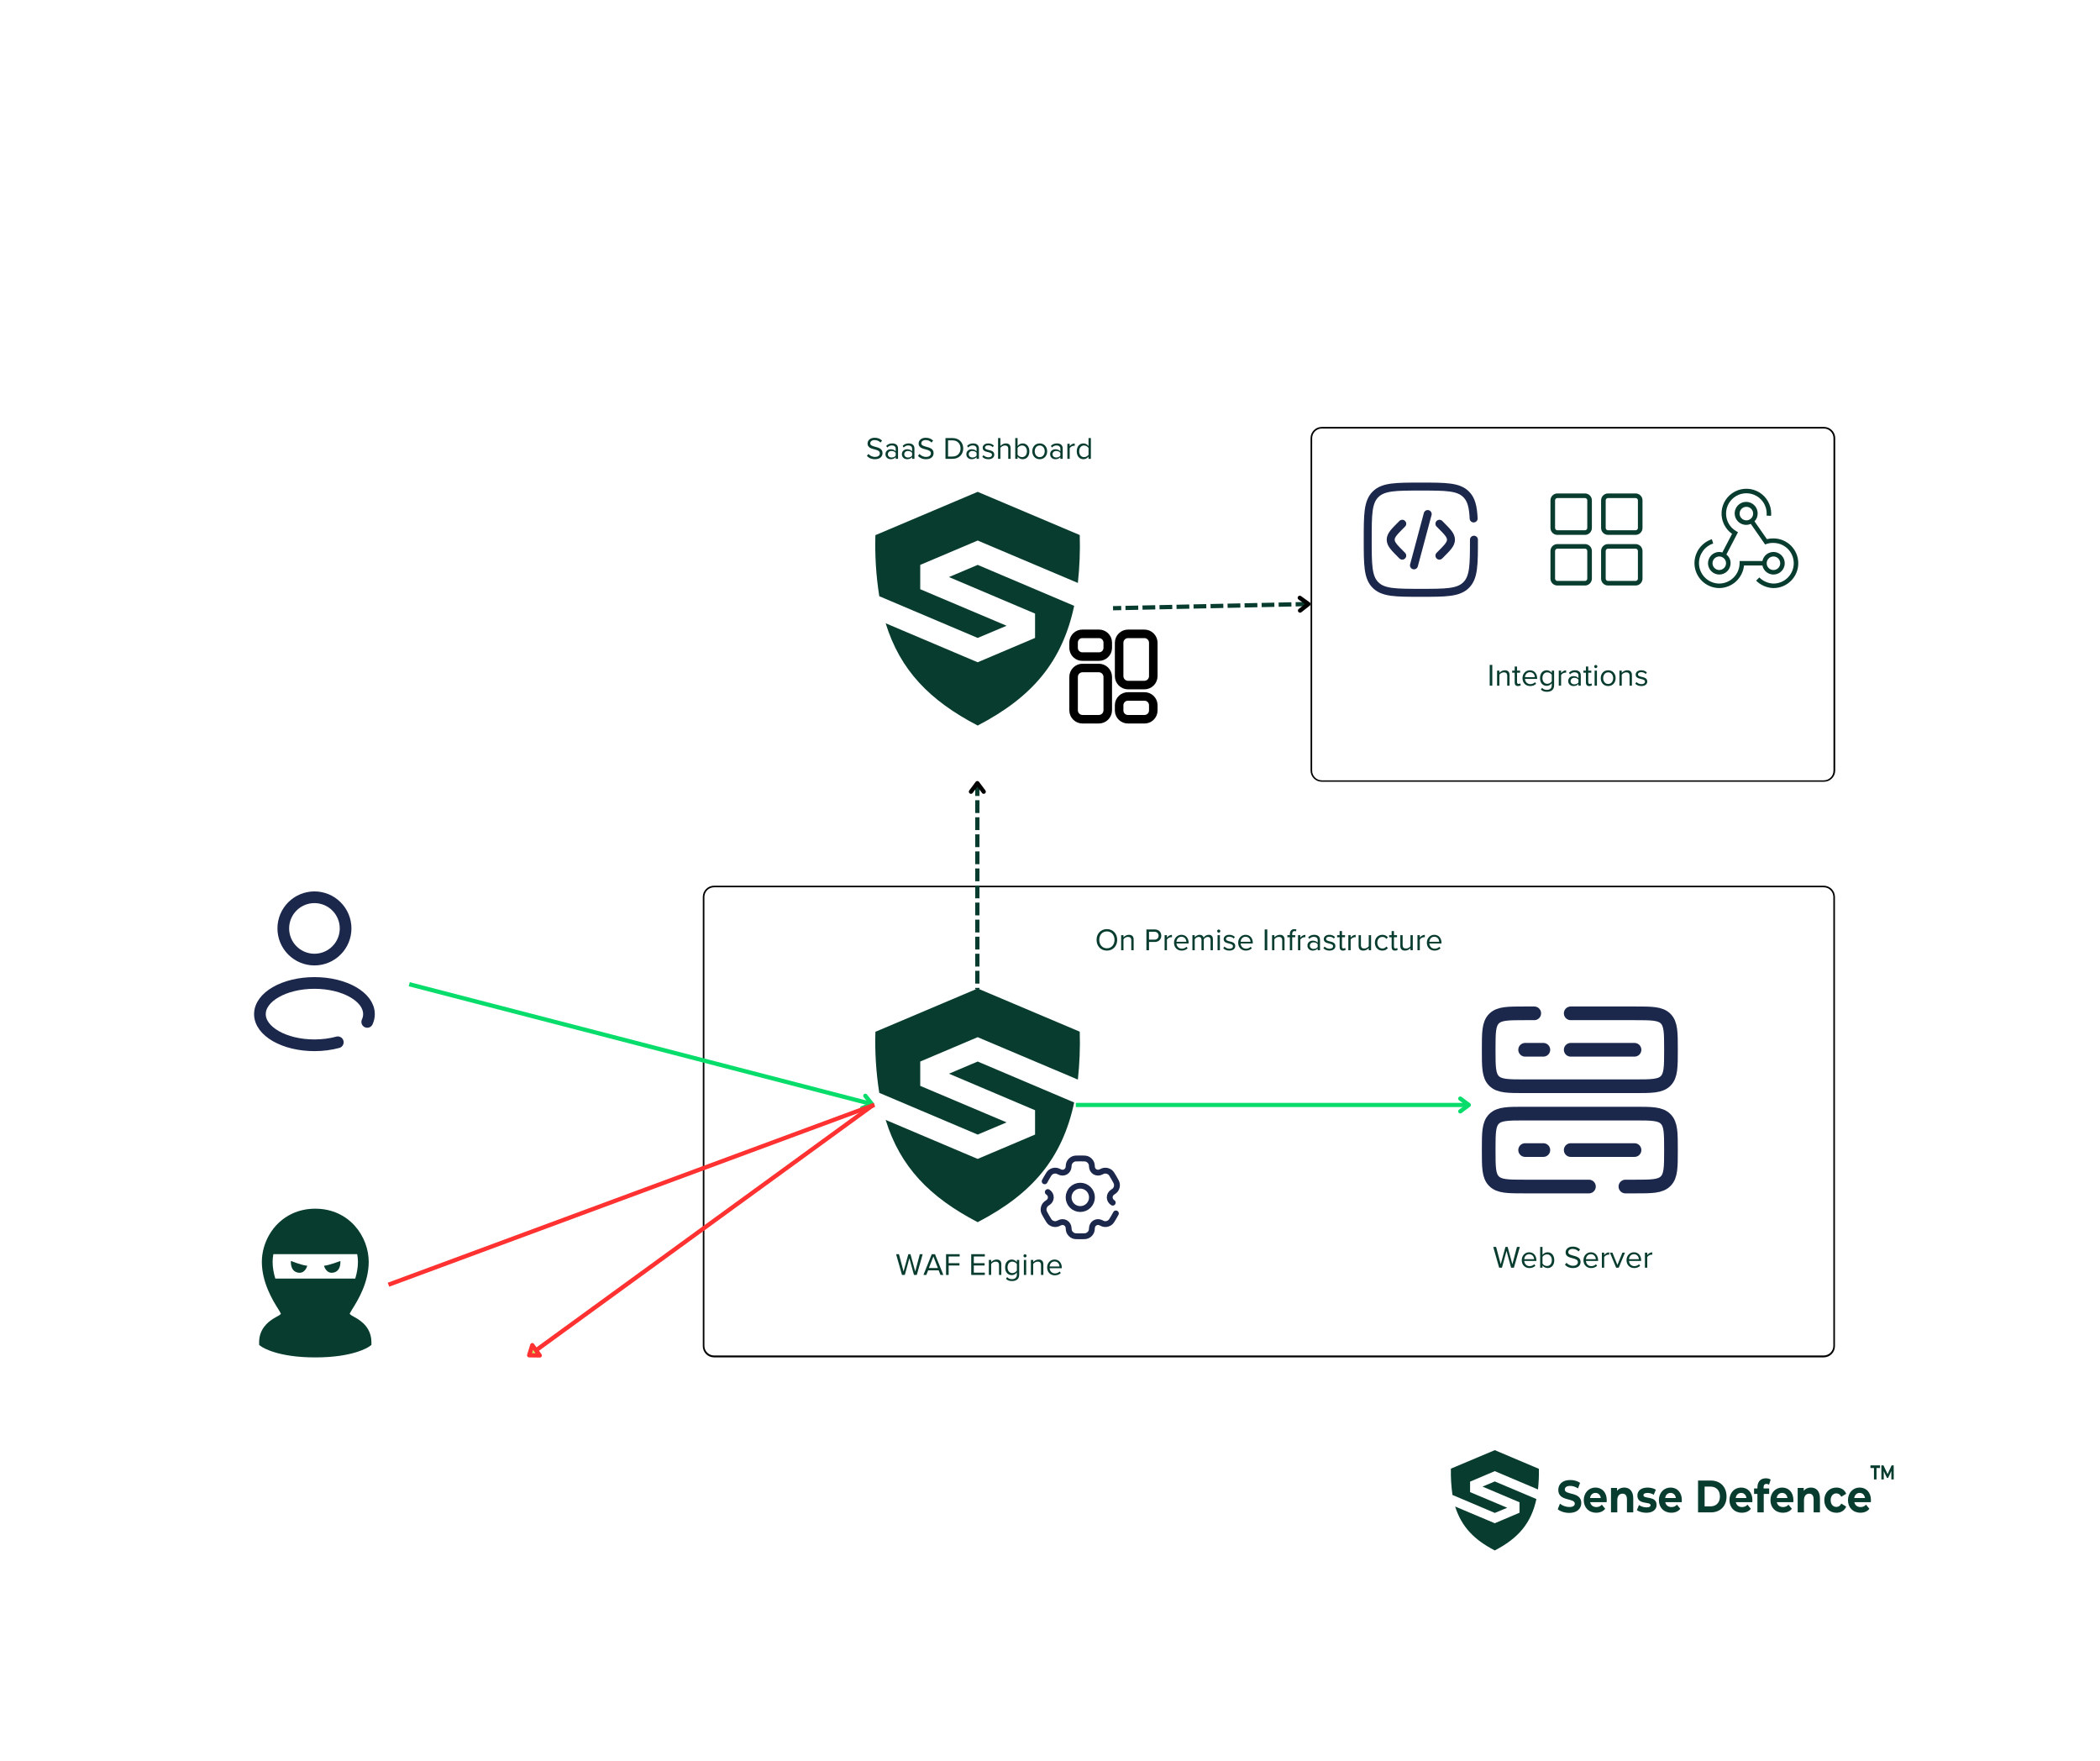 <svg xmlns="http://www.w3.org/2000/svg" xmlns:xlink="http://www.w3.org/1999/xlink" width="940" viewBox="0 0 705 591" height="788" preserveAspectRatio="xMidYMid meet"><defs><clipPath id="e213616aa9"><path d="M 235.941 297.281 L 616.027 297.281 L 616.027 455.594 L 235.941 455.594 Z M 235.941 297.281 " clip-rule="nonzero"></path></clipPath><clipPath id="b82c65e0f0"><path d="M 239.707 297.281 L 612.25 297.281 C 614.328 297.281 616.016 298.973 616.016 301.055 L 616.016 451.82 C 616.016 453.906 614.328 455.594 612.25 455.594 L 239.707 455.594 C 237.629 455.594 235.941 453.906 235.941 451.82 L 235.941 301.055 C 235.941 298.973 237.629 297.281 239.707 297.281 Z M 239.707 297.281 " clip-rule="nonzero"></path></clipPath><clipPath id="9556596b7b"><path d="M 297.051 356 L 360.934 356 L 360.934 410.219 L 297.051 410.219 Z M 297.051 356 " clip-rule="nonzero"></path></clipPath><clipPath id="a0b6a7ebb4"><path d="M 293.461 331.781 L 363 331.781 L 363 381 L 293.461 381 Z M 293.461 331.781 " clip-rule="nonzero"></path></clipPath><clipPath id="ee899f4ebd"><path d="M 346.98 386.207 L 378.359 386.207 L 378.359 417.582 L 346.98 417.582 Z M 346.98 386.207 " clip-rule="nonzero"></path></clipPath><clipPath id="33e154c656"><path d="M 493.652 347.688 L 567.102 347.688 L 567.102 407.445 L 493.652 407.445 Z M 493.652 347.688 " clip-rule="nonzero"></path></clipPath><clipPath id="ae013069c0"><path d="M 493.652 333.996 L 567.102 333.996 L 567.102 390.754 L 493.652 390.754 Z M 493.652 333.996 " clip-rule="nonzero"></path></clipPath><clipPath id="9409bc8491"><path d="M 74.18 295.93 L 136.938 295.93 L 136.938 344.816 L 74.18 344.816 Z M 74.18 295.93 " clip-rule="nonzero"></path></clipPath><clipPath id="8ad53978d5"><path d="M 74.18 307.488 L 136.938 307.488 L 136.938 358.684 L 74.18 358.684 Z M 74.18 307.488 " clip-rule="nonzero"></path></clipPath><clipPath id="0857a5afa7"><path d="M 86.738 405.691 L 124.781 405.691 L 124.781 455.609 L 86.738 455.609 Z M 86.738 405.691 " clip-rule="nonzero"></path></clipPath><clipPath id="6060c28862"><path d="M 297.051 189.055 L 360.934 189.055 L 360.934 243.523 L 297.051 243.523 Z M 297.051 189.055 " clip-rule="nonzero"></path></clipPath><clipPath id="1ab890a091"><path d="M 293.461 165.082 L 363 165.082 L 363 214.176 L 293.461 214.176 Z M 293.461 165.082 " clip-rule="nonzero"></path></clipPath><clipPath id="a6f4d6180f"><path d="M 439.973 143.297 L 616.109 143.297 L 616.109 262.387 L 439.973 262.387 Z M 439.973 143.297 " clip-rule="nonzero"></path></clipPath><clipPath id="1f5a60c3da"><path d="M 443.738 143.297 L 612.34 143.297 C 614.418 143.297 616.105 144.984 616.105 147.07 L 616.105 258.609 C 616.105 260.695 614.418 262.387 612.34 262.387 L 443.738 262.387 C 441.66 262.387 439.973 260.695 439.973 258.609 L 439.973 147.07 C 439.973 144.984 441.66 143.297 443.738 143.297 Z M 443.738 143.297 " clip-rule="nonzero"></path></clipPath><clipPath id="fde866e234"><path d="M 468 160.344 L 498.387 160.344 L 498.387 201.977 L 468 201.977 Z M 468 160.344 " clip-rule="nonzero"></path></clipPath><clipPath id="3745b1a54a"><path d="M 459.27 159.75 L 494.441 159.75 L 494.441 202.539 L 459.27 202.539 Z M 459.27 159.75 " clip-rule="nonzero"></path></clipPath><clipPath id="e0a0ed5561"><path d="M 455.598 160.344 L 486 160.344 L 486 201.977 L 455.598 201.977 Z M 455.598 160.344 " clip-rule="nonzero"></path></clipPath><clipPath id="6376cb5dfd"><path d="M 455.598 159.75 L 498.387 159.75 L 498.387 202.539 L 455.598 202.539 Z M 455.598 159.75 " clip-rule="nonzero"></path></clipPath><clipPath id="4bfdccc0b2"><path d="M 568.375 164 L 603.707 164 L 603.707 197.668 L 568.375 197.668 Z M 568.375 164 " clip-rule="nonzero"></path></clipPath></defs><g clip-path="url(#e213616aa9)"><g clip-path="url(#b82c65e0f0)"><path stroke-linecap="butt" transform="matrix(0.713, 0, 0, 0.714, 235.941, 297.281)" fill="none" stroke-linejoin="miter" d="M 5.282 -0 L 527.781 -0 C 530.701 -0 533.068 2.367 533.068 5.282 L 533.068 216.311 C 533.068 219.231 530.701 221.593 527.781 221.593 L 5.282 221.593 C 2.367 221.593 0 219.231 0 216.311 L 0 5.282 C 0 2.367 2.367 -0 5.282 -0 Z M 5.282 -0 " stroke="#000000" stroke-width="1.51" stroke-opacity="1" stroke-miterlimit="4"></path></g></g><g clip-path="url(#9556596b7b)"><path fill="#083c2f" d="M 328.219 410.219 C 346.594 400.672 356.625 388.762 360.617 370.043 L 328.219 356.297 L 318.578 360.383 L 347.484 372.641 L 347.484 380.812 L 328.219 388.984 L 297.328 375.895 C 302.207 391.652 312.098 401.824 328.219 410.219 Z M 328.219 410.219 " fill-opacity="1" fill-rule="evenodd"></path></g><g clip-path="url(#a0b6a7ebb4)"><path fill="#083c2f" d="M 295.191 366.816 L 328.219 380.812 L 337.926 376.727 L 308.938 364.469 L 308.938 356.297 L 328.219 348.125 L 361.852 362.355 C 362.438 357.016 362.645 351.641 362.488 346.277 L 328.219 331.781 L 293.887 346.316 C 293.68 353.18 294.109 360.035 295.191 366.816 Z M 295.191 366.816 " fill-opacity="1" fill-rule="evenodd"></path></g><path stroke-linecap="butt" transform="matrix(1.307, 0, 0, 1.307, 346.98, 386.205)" fill="none" stroke-linejoin="miter" d="M 14.999 12 C 14.999 12.198 14.981 12.392 14.942 12.586 C 14.903 12.777 14.847 12.965 14.772 13.148 C 14.697 13.33 14.602 13.503 14.494 13.668 C 14.384 13.832 14.261 13.984 14.124 14.122 C 13.983 14.262 13.831 14.385 13.666 14.495 C 13.502 14.606 13.332 14.698 13.15 14.773 C 12.967 14.848 12.779 14.902 12.585 14.94 C 12.391 14.979 12.196 15 11.999 15 C 11.805 15 11.608 14.979 11.414 14.94 C 11.219 14.902 11.034 14.848 10.852 14.773 C 10.67 14.698 10.499 14.606 10.332 14.495 C 10.171 14.385 10.018 14.262 9.878 14.122 C 9.737 13.984 9.615 13.832 9.504 13.668 C 9.397 13.503 9.304 13.33 9.23 13.148 C 9.152 12.965 9.095 12.777 9.056 12.586 C 9.017 12.392 9.002 12.198 9.002 12 C 9.002 11.803 9.017 11.609 9.056 11.415 C 9.095 11.221 9.152 11.035 9.23 10.853 C 9.304 10.671 9.397 10.497 9.504 10.333 C 9.615 10.169 9.737 10.016 9.878 9.879 C 10.018 9.739 10.171 9.613 10.332 9.506 C 10.499 9.395 10.67 9.302 10.852 9.228 C 11.034 9.153 11.219 9.096 11.414 9.057 C 11.608 9.022 11.805 9.001 11.999 9.001 C 12.196 9.001 12.391 9.022 12.585 9.057 C 12.779 9.096 12.967 9.153 13.15 9.228 C 13.332 9.302 13.502 9.395 13.666 9.506 C 13.831 9.613 13.983 9.739 14.124 9.879 C 14.261 10.016 14.384 10.169 14.494 10.333 C 14.602 10.497 14.697 10.671 14.772 10.853 C 14.847 11.035 14.903 11.221 14.942 11.415 C 14.981 11.609 14.999 11.803 14.999 12 Z M 14.999 12 " stroke="#1c274c" stroke-width="1.5" stroke-opacity="1" stroke-miterlimit="4"></path><g clip-path="url(#ee899f4ebd)"><path stroke-linecap="round" transform="matrix(1.307, 0, 0, 1.307, 346.98, 386.205)" fill="none" stroke-linejoin="miter" d="M 3.66 10.638 C 4.132 10.937 4.437 11.442 4.437 12 C 4.437 12.559 4.132 13.064 3.66 13.36 C 3.34 13.563 3.134 13.724 2.985 13.916 C 2.662 14.337 2.519 14.869 2.588 15.395 C 2.641 15.789 2.874 16.192 3.34 16.999 C 3.807 17.806 4.04 18.209 4.353 18.451 C 4.775 18.777 5.306 18.917 5.832 18.848 C 6.074 18.816 6.316 18.717 6.654 18.541 C 7.147 18.281 7.736 18.269 8.22 18.55 C 8.704 18.828 8.987 19.344 9.008 19.903 C 9.023 20.283 9.059 20.543 9.152 20.767 C 9.355 21.257 9.746 21.645 10.233 21.848 C 10.604 22.001 11.067 22.001 11.999 22.001 C 12.931 22.001 13.398 22.001 13.765 21.848 C 14.255 21.645 14.646 21.257 14.847 20.767 C 14.939 20.543 14.975 20.283 14.99 19.903 C 15.011 19.344 15.298 18.828 15.779 18.55 C 16.266 18.269 16.854 18.281 17.347 18.541 C 17.685 18.717 17.927 18.816 18.166 18.848 C 18.692 18.917 19.224 18.777 19.645 18.451 C 19.962 18.209 20.195 17.806 20.661 16.999 C 20.867 16.64 21.028 16.363 21.148 16.127 M 20.338 13.36 C 19.866 13.064 19.561 12.559 19.561 12 C 19.561 11.442 19.866 10.937 20.338 10.638 C 20.661 10.438 20.867 10.273 21.016 10.085 C 21.336 9.664 21.48 9.132 21.411 8.603 C 21.357 8.212 21.127 7.805 20.658 6.999 C 20.195 6.195 19.962 5.792 19.645 5.547 C 19.224 5.224 18.692 5.084 18.166 5.152 C 17.927 5.182 17.685 5.281 17.347 5.457 C 16.854 5.72 16.266 5.729 15.779 5.451 C 15.298 5.173 15.011 4.656 14.99 4.098 C 14.975 3.718 14.939 3.458 14.847 3.234 C 14.646 2.744 14.255 2.356 13.765 2.152 C 13.398 2 12.931 2 11.999 2 C 11.067 2 10.604 2 10.233 2.152 C 9.746 2.356 9.355 2.744 9.152 3.234 C 9.059 3.458 9.023 3.718 9.008 4.098 C 8.987 4.656 8.704 5.173 8.22 5.451 C 7.736 5.729 7.147 5.72 6.654 5.457 C 6.316 5.281 6.074 5.182 5.832 5.152 C 5.306 5.084 4.775 5.224 4.353 5.547 C 4.04 5.792 3.807 6.195 3.34 6.999 C 3.134 7.36 2.97 7.638 2.853 7.874 " stroke="#1c274c" stroke-width="1.5" stroke-opacity="1" stroke-miterlimit="4"></path></g><g clip-path="url(#33e154c656)"><path stroke-linecap="round" transform="matrix(3.06, 0, 0, 3.06, 493.65, 333.994)" fill="none" stroke-linejoin="miter" d="M 13 21 L 5.999 21 C 4.114 21 3.172 21 2.585 20.413 C 2.001 19.829 2.001 18.886 2.001 17 C 2.001 15.115 2.001 14.171 2.585 13.586 C 3.172 13 4.114 13 5.999 13 L 18 13 C 19.885 13 20.828 13 21.414 13.586 C 22 14.171 22 15.115 22 17 C 22 18.886 22 19.829 21.414 20.413 C 20.828 21 19.885 21 18 21 L 17 21 " stroke="#1c274c" stroke-width="1.5" stroke-opacity="1" stroke-miterlimit="4"></path></g><g clip-path="url(#ae013069c0)"><path stroke-linecap="round" transform="matrix(3.06, 0, 0, 3.06, 493.65, 333.994)" fill="none" stroke-linejoin="miter" d="M 11 2.001 L 18 2.001 C 19.885 2.001 20.828 2.001 21.414 2.585 C 22 3.172 22 4.114 22 6 C 22 7.886 22 8.828 21.414 9.415 C 20.828 10 19.885 10 18 10 L 5.999 10 C 4.114 10 3.172 10 2.585 9.415 C 2.001 8.828 2.001 7.886 2.001 6 C 2.001 4.114 2.001 3.172 2.585 2.585 C 3.172 2.001 4.114 2.001 5.999 2.001 L 7 2.001 " stroke="#1c274c" stroke-width="1.5" stroke-opacity="1" stroke-miterlimit="4"></path></g><path stroke-linecap="round" transform="matrix(3.06, 0, 0, 3.06, 493.65, 333.994)" fill="none" stroke-linejoin="miter" d="M 11 6 L 18 6 " stroke="#1c274c" stroke-width="1.5" stroke-opacity="1" stroke-miterlimit="4"></path><path stroke-linecap="round" transform="matrix(3.06, 0, 0, 3.06, 493.65, 333.994)" fill="none" stroke-linejoin="miter" d="M 5.999 6 L 7.999 6 " stroke="#1c274c" stroke-width="1.5" stroke-opacity="1" stroke-miterlimit="4"></path><path stroke-linecap="round" transform="matrix(3.06, 0, 0, 3.06, 493.65, 333.994)" fill="none" stroke-linejoin="miter" d="M 11 17 L 18 17 " stroke="#1c274c" stroke-width="1.5" stroke-opacity="1" stroke-miterlimit="4"></path><path stroke-linecap="round" transform="matrix(3.06, 0, 0, 3.06, 493.65, 333.994)" fill="none" stroke-linejoin="miter" d="M 5.999 17 L 7.999 17 " stroke="#1c274c" stroke-width="1.5" stroke-opacity="1" stroke-miterlimit="4"></path><g clip-path="url(#9409bc8491)"><path stroke-linecap="butt" transform="matrix(2.615, 0, 0, 2.615, 74.182, 295.93)" fill="none" stroke-linejoin="miter" d="M 16.001 6.001 C 16.001 6.262 15.974 6.522 15.923 6.779 C 15.872 7.038 15.796 7.289 15.696 7.531 C 15.594 7.773 15.472 8.003 15.325 8.222 C 15.179 8.441 15.015 8.642 14.828 8.827 C 14.643 9.014 14.441 9.18 14.223 9.325 C 14.005 9.471 13.773 9.595 13.531 9.695 C 13.288 9.797 13.038 9.872 12.781 9.923 C 12.523 9.975 12.263 10 12 10 C 11.737 10 11.477 9.975 11.22 9.923 C 10.962 9.872 10.712 9.797 10.469 9.695 C 10.227 9.595 9.997 9.471 9.777 9.325 C 9.56 9.18 9.357 9.014 9.172 8.827 C 8.987 8.642 8.819 8.441 8.674 8.222 C 8.528 8.003 8.405 7.773 8.304 7.531 C 8.204 7.289 8.128 7.038 8.077 6.779 C 8.025 6.522 8.001 6.262 8.001 6.001 C 8.001 5.738 8.025 5.477 8.077 5.22 C 8.128 4.963 8.204 4.712 8.304 4.47 C 8.405 4.226 8.528 3.996 8.674 3.778 C 8.819 3.56 8.987 3.357 9.172 3.172 C 9.357 2.986 9.56 2.82 9.777 2.674 C 9.997 2.528 10.227 2.405 10.469 2.304 C 10.712 2.205 10.962 2.129 11.22 2.077 C 11.477 2.026 11.737 2 12 2 C 12.263 2 12.523 2.026 12.781 2.077 C 13.038 2.129 13.288 2.205 13.531 2.304 C 13.773 2.405 14.005 2.528 14.223 2.674 C 14.441 2.82 14.643 2.986 14.828 3.172 C 15.015 3.357 15.179 3.56 15.325 3.778 C 15.472 3.996 15.594 4.226 15.696 4.47 C 15.796 4.712 15.872 4.963 15.923 5.22 C 15.974 5.477 16.001 5.738 16.001 6.001 Z M 16.001 6.001 " stroke="#1c274c" stroke-width="1.5" stroke-opacity="1" stroke-miterlimit="4"></path></g><g clip-path="url(#8ad53978d5)"><path stroke-linecap="round" transform="matrix(2.615, 0, 0, 2.615, 74.182, 295.93)" fill="none" stroke-linejoin="miter" d="M 15 20.614 C 14.091 20.861 13.074 21 12 21 C 8.135 21 5.001 19.209 5.001 17.001 C 5.001 14.791 8.135 13 12 13 C 15.866 13 19 14.791 19 17.001 C 19 17.346 18.923 17.68 18.779 18 " stroke="#1c274c" stroke-width="1.5" stroke-opacity="1" stroke-miterlimit="4"></path></g><path fill="#083c2f" d="M 99.648 427.055 C 102.383 427.906 103.152 424.844 103.152 424.844 C 101.477 424.73 97.668 423.246 97.668 423.246 C 97.668 423.246 97.324 426.332 99.648 427.055 Z M 99.648 427.055 " fill-opacity="1" fill-rule="nonzero"></path><path fill="#083c2f" d="M 108.766 424.844 C 108.766 424.844 109.539 427.906 112.273 427.055 C 114.598 426.332 114.258 423.246 114.258 423.246 C 114.258 423.246 110.445 424.73 108.766 424.844 Z M 108.766 424.844 " fill-opacity="1" fill-rule="nonzero"></path><g clip-path="url(#0857a5afa7)"><path fill="#083c2f" d="M 123.605 446.246 C 122.609 444.496 121.168 443.391 119.977 442.637 C 119.379 442.262 118.836 441.969 118.438 441.75 C 118.242 441.641 118.082 441.547 117.984 441.492 L 117.906 441.438 C 117.715 441.254 117.539 441.113 117.414 441.016 C 117.406 441.008 117.398 441.004 117.391 441 C 117.418 440.922 117.461 440.832 117.508 440.715 C 117.637 440.438 117.852 440.055 118.156 439.578 C 119.227 437.914 120.621 435.617 121.762 432.883 C 122.895 430.148 123.781 426.965 123.785 423.512 C 123.777 419.34 122.211 414.953 119.18 411.523 C 117.66 409.809 115.77 408.344 113.527 407.316 C 111.289 406.285 108.707 405.691 105.844 405.691 C 102.988 405.691 100.402 406.285 98.164 407.316 C 94.797 408.863 92.227 411.379 90.512 414.254 C 88.797 417.137 87.91 420.383 87.906 423.512 C 87.906 426.965 88.797 430.148 89.93 432.883 C 91.07 435.617 92.461 437.914 93.531 439.578 C 93.906 440.16 94.137 440.602 94.254 440.883 C 94.27 440.93 94.281 440.965 94.297 441 C 94.172 441.098 93.988 441.246 93.785 441.438 C 93.766 441.457 93.605 441.555 93.383 441.676 C 92.984 441.898 92.383 442.211 91.719 442.629 C 90.723 443.262 89.562 444.133 88.617 445.422 C 87.672 446.703 86.988 448.434 86.996 450.496 L 86.996 451.43 L 87.754 451.969 C 88.066 452.195 93.133 455.617 105.844 455.609 C 118.555 455.617 123.625 452.195 123.934 451.969 L 124.691 451.43 L 124.691 450.496 C 124.695 448.852 124.27 447.406 123.605 446.246 Z M 92.426 429.152 C 91.879 427.359 91.523 425.461 91.523 423.512 C 91.523 422.68 91.609 421.816 91.773 420.953 L 119.914 420.953 C 120.078 421.816 120.168 422.68 120.168 423.512 C 120.168 425.461 119.812 427.359 119.262 429.152 Z M 92.426 429.152 " fill-opacity="1" fill-rule="nonzero"></path></g><path stroke-linecap="butt" transform="matrix(0.691, 0.179, -0.179, 0.69, 137.572, 329.663)" fill="none" stroke-linejoin="miter" d="M 0.001 0.997 L 224.794 0.999 " stroke="#08dd6c" stroke-width="2" stroke-opacity="1" stroke-miterlimit="4"></path><path stroke-linecap="round" transform="matrix(0.691, 0.179, -0.179, 0.69, 137.572, 329.663)" fill="none" stroke-linejoin="round" d="M 220.793 -2.001 L 224.794 0.999 L 220.795 3.997 " stroke="#08dd6c" stroke-width="2" stroke-opacity="1" stroke-miterlimit="4"></path><path stroke-linecap="butt" transform="matrix(0.67, -0.248, 0.248, 0.669, 130.168, 430.541)" fill="none" stroke-linejoin="miter" d="M -0.004 1 L 243.513 1.003 " stroke="#ff3131" stroke-width="2" stroke-opacity="1" stroke-miterlimit="4"></path><path stroke-linecap="butt" transform="matrix(0.576, -0.419, 0.419, 0.577, 176.653, 454.737)" fill="none" stroke-linejoin="miter" d="M 5.501 1.001 L 201.419 0.997 " stroke="#ff3131" stroke-width="2" stroke-opacity="1" stroke-miterlimit="4"></path><path stroke-linecap="round" transform="matrix(0.576, -0.419, 0.419, 0.577, 176.653, 454.737)" fill-opacity="1" fill="#c9f269" fill-rule="nonzero" stroke-linejoin="round" d="M 4.999 -1.998 L 1.002 1 L 5 3.997 Z M 4.999 -1.998 " stroke="#ff3131" stroke-width="2" stroke-opacity="1" stroke-miterlimit="4"></path><path stroke-linecap="butt" transform="matrix(0.714, -0, 0, 0.713, 361.166, 370.165)" fill="none" stroke-linejoin="miter" d="M -0.003 1.001 L 184.783 0.997 " stroke="#08dd6c" stroke-width="2" stroke-opacity="1" stroke-miterlimit="4"></path><path stroke-linecap="round" transform="matrix(0.714, -0, 0, 0.713, 361.166, 370.165)" fill="none" stroke-linejoin="round" d="M 180.78 -2.001 L 184.783 0.997 L 180.778 4.003 " stroke="#08dd6c" stroke-width="2" stroke-opacity="1" stroke-miterlimit="4"></path><path fill="#083c2f" d="M 328.824 262.863 L 328.824 267.16 L 327.395 267.16 L 327.395 262.863 M 328.824 268.59 L 328.824 272.883 L 327.395 272.883 L 327.395 268.59 M 328.824 274.316 L 328.824 278.609 L 327.395 278.609 L 327.395 274.316 M 328.824 280.043 L 328.824 284.336 L 327.395 284.336 L 327.395 280.043 M 328.824 285.77 L 328.824 290.062 L 327.395 290.062 L 327.395 285.77 M 328.824 291.492 L 328.824 295.789 L 327.395 295.789 L 327.395 291.492 M 328.824 297.219 L 328.824 301.516 L 327.395 301.516 L 327.395 297.219 M 328.824 302.949 L 328.824 307.238 L 327.395 307.238 L 327.395 302.949 M 328.824 308.672 L 328.824 312.965 L 327.395 312.965 L 327.395 308.672 M 328.824 314.398 L 328.824 318.695 L 327.395 318.695 L 327.395 314.398 M 328.824 320.125 L 328.824 324.418 L 327.395 324.418 L 327.395 320.125 M 328.824 325.848 L 328.824 330.145 L 327.395 330.145 L 327.395 325.848 M 328.824 331.574 L 328.824 332.035 L 327.395 332.035 L 327.395 331.574 " fill-opacity="1" fill-rule="nonzero"></path><path stroke-linecap="round" transform="matrix(0, 0.716, -0.713, 0, 328.822, 262.148)" fill="none" stroke-linejoin="round" d="M 4.999 -1.997 L 0.999 0.999 L 4.999 4.001 " stroke="#000000" stroke-width="2" stroke-opacity="1" stroke-miterlimit="4"></path><path fill="#083c2f" d="M 307.773 427.934 L 309.758 420.961 L 308.797 420.961 L 307.258 426.773 L 305.66 420.961 L 304.941 420.961 L 303.34 426.773 L 301.793 420.961 L 300.832 420.961 L 302.816 427.934 L 303.758 427.934 L 305.293 422.309 L 306.832 427.934 Z M 307.773 427.934 " fill-opacity="1" fill-rule="nonzero"></path><path fill="#083c2f" d="M 316.699 427.934 L 313.887 420.961 L 312.809 420.961 L 310.008 427.934 L 310.969 427.934 L 311.586 426.387 L 315.121 426.387 L 315.738 427.934 Z M 314.859 425.613 L 311.836 425.613 L 313.352 421.734 Z M 314.859 425.613 " fill-opacity="1" fill-rule="nonzero"></path><path fill="#083c2f" d="M 318.473 427.934 L 318.473 424.758 L 322.102 424.758 L 322.102 423.984 L 318.473 423.984 L 318.473 421.734 L 322.172 421.734 L 322.172 420.961 L 317.605 420.961 L 317.605 427.934 Z M 318.473 427.934 " fill-opacity="1" fill-rule="nonzero"></path><path fill="#083c2f" d="M 330.617 427.934 L 330.617 427.16 L 326.918 427.16 L 326.918 424.758 L 330.547 424.758 L 330.547 423.984 L 326.918 423.984 L 326.918 421.734 L 330.617 421.734 L 330.617 420.961 L 326.051 420.961 L 326.051 427.934 Z M 330.617 427.934 " fill-opacity="1" fill-rule="nonzero"></path><path fill="#083c2f" d="M 336.16 427.934 L 336.16 424.391 C 336.16 423.293 335.605 422.758 334.551 422.758 C 333.797 422.758 333.105 423.199 332.75 423.617 L 332.75 422.887 L 331.969 422.887 L 331.969 427.934 L 332.75 427.934 L 332.75 424.246 C 333.043 423.836 333.629 423.461 334.246 423.461 C 334.926 423.461 335.375 423.742 335.375 424.633 L 335.375 427.934 Z M 336.16 427.934 " fill-opacity="1" fill-rule="nonzero"></path><path fill="#083c2f" d="M 337.715 429.23 C 338.309 429.816 338.895 429.984 339.754 429.984 C 340.988 429.984 342.16 429.461 342.16 427.789 L 342.16 422.887 L 341.375 422.887 L 341.375 423.648 C 340.965 423.094 340.359 422.758 339.68 422.758 C 338.352 422.758 337.434 423.762 337.434 425.383 C 337.434 427.016 338.363 427.996 339.68 427.996 C 340.391 427.996 341.008 427.609 341.375 427.098 L 341.375 427.82 C 341.375 428.926 340.59 429.336 339.754 429.336 C 339.031 429.336 338.531 429.148 338.113 428.648 Z M 341.375 426.48 C 341.102 426.918 340.496 427.309 339.867 427.309 C 338.855 427.309 338.246 426.492 338.246 425.383 C 338.246 424.266 338.855 423.461 339.867 423.461 C 340.496 423.461 341.102 423.836 341.375 424.277 Z M 341.375 426.48 " fill-opacity="1" fill-rule="nonzero"></path><path fill="#083c2f" d="M 344.113 422.039 C 344.402 422.039 344.645 421.797 344.645 421.504 C 344.645 421.215 344.402 420.984 344.113 420.984 C 343.828 420.984 343.59 421.215 343.59 421.504 C 343.59 421.797 343.828 422.039 344.113 422.039 Z M 344.508 427.934 L 344.508 422.887 L 343.727 422.887 L 343.727 427.934 Z M 344.508 427.934 " fill-opacity="1" fill-rule="nonzero"></path><path fill="#083c2f" d="M 350.27 427.934 L 350.27 424.391 C 350.27 423.293 349.715 422.758 348.66 422.758 C 347.906 422.758 347.215 423.199 346.859 423.617 L 346.859 422.887 L 346.078 422.887 L 346.078 427.934 L 346.859 427.934 L 346.859 424.246 C 347.152 423.836 347.738 423.461 348.355 423.461 C 349.035 423.461 349.484 423.742 349.484 424.633 L 349.484 427.934 Z M 350.27 427.934 " fill-opacity="1" fill-rule="nonzero"></path><path fill="#083c2f" d="M 351.543 425.406 C 351.543 426.984 352.617 428.062 354.113 428.062 C 354.941 428.062 355.617 427.789 356.121 427.285 L 355.746 426.773 C 355.348 427.184 354.762 427.414 354.188 427.414 C 353.102 427.414 352.43 426.617 352.367 425.668 L 356.457 425.668 L 356.457 425.469 C 356.457 423.949 355.559 422.758 354.031 422.758 C 352.586 422.758 351.543 423.941 351.543 425.406 Z M 354.02 423.41 C 355.168 423.41 355.672 424.336 355.684 425.09 L 352.367 425.09 C 352.41 424.316 352.945 423.41 354.02 423.41 Z M 354.02 423.41 " fill-opacity="1" fill-rule="nonzero"></path><path fill="#083c2f" d="M 508.242 425.496 L 510.23 418.523 L 509.266 418.523 L 507.73 424.336 L 506.133 418.523 L 505.41 418.523 L 503.812 424.336 L 502.262 418.523 L 501.301 418.523 L 503.289 425.496 L 504.23 425.496 L 505.766 419.871 L 507.301 425.496 Z M 508.242 425.496 " fill-opacity="1" fill-rule="nonzero"></path><path fill="#083c2f" d="M 510.875 422.965 C 510.875 424.543 511.953 425.621 513.445 425.621 C 514.273 425.621 514.953 425.348 515.453 424.848 L 515.078 424.336 C 514.68 424.742 514.098 424.973 513.523 424.973 C 512.434 424.973 511.766 424.176 511.703 423.227 L 515.789 423.227 L 515.789 423.027 C 515.789 421.512 514.891 420.32 513.367 420.32 C 511.922 420.32 510.875 421.504 510.875 422.965 Z M 513.355 420.969 C 514.504 420.969 515.004 421.898 515.016 422.652 L 511.703 422.652 C 511.746 421.879 512.277 420.969 513.355 420.969 Z M 513.355 420.969 " fill-opacity="1" fill-rule="nonzero"></path><path fill="#083c2f" d="M 517.836 425.496 L 517.836 424.742 C 518.215 425.254 518.828 425.621 519.543 425.621 C 520.859 425.621 521.789 424.617 521.789 422.973 C 521.789 421.363 520.859 420.32 519.543 420.32 C 518.852 420.32 518.246 420.656 517.836 421.207 L 517.836 418.523 L 517.055 418.523 L 517.055 425.496 Z M 517.836 421.836 C 518.109 421.395 518.727 421.02 519.344 421.02 C 520.367 421.02 520.973 421.855 520.973 422.973 C 520.973 424.094 520.367 424.922 519.344 424.922 C 518.727 424.922 518.109 424.562 517.836 424.125 Z M 517.836 421.836 " fill-opacity="1" fill-rule="nonzero"></path><path fill="#083c2f" d="M 525.375 424.512 C 525.949 425.16 526.836 425.621 528.047 425.621 C 529.93 425.621 530.621 424.586 530.621 423.57 C 530.621 422.109 529.324 421.75 528.188 421.449 C 527.297 421.207 526.492 421 526.492 420.301 C 526.492 419.641 527.086 419.191 527.922 419.191 C 528.688 419.191 529.418 419.453 529.941 420.027 L 530.461 419.391 C 529.879 418.773 529.051 418.418 527.988 418.418 C 526.617 418.418 525.594 419.199 525.594 420.352 C 525.594 421.723 526.836 422.035 527.957 422.328 C 528.875 422.578 529.723 422.809 529.723 423.645 C 529.723 424.176 529.324 424.848 528.078 424.848 C 527.098 424.848 526.344 424.363 525.883 423.855 Z M 525.375 424.512 " fill-opacity="1" fill-rule="nonzero"></path><path fill="#083c2f" d="M 531.59 422.965 C 531.59 424.543 532.668 425.621 534.164 425.621 C 534.988 425.621 535.668 425.348 536.168 424.848 L 535.793 424.336 C 535.395 424.742 534.812 424.973 534.238 424.973 C 533.148 424.973 532.48 424.176 532.418 423.227 L 536.508 423.227 L 536.508 423.027 C 536.508 421.512 535.605 420.32 534.082 420.32 C 532.637 420.32 531.59 421.504 531.59 422.965 Z M 534.07 420.969 C 535.219 420.969 535.723 421.898 535.734 422.652 L 532.418 422.652 C 532.461 421.879 532.992 420.969 534.07 420.969 Z M 534.07 420.969 " fill-opacity="1" fill-rule="nonzero"></path><path fill="#083c2f" d="M 538.551 425.496 L 538.551 421.922 C 538.781 421.512 539.441 421.117 539.922 421.117 C 540.047 421.117 540.141 421.125 540.238 421.145 L 540.238 420.34 C 539.543 420.34 538.961 420.727 538.551 421.262 L 538.551 420.445 L 537.77 420.445 L 537.77 425.496 Z M 538.551 425.496 " fill-opacity="1" fill-rule="nonzero"></path><path fill="#083c2f" d="M 543.422 425.496 L 545.527 420.445 L 544.668 420.445 L 542.992 424.586 L 541.312 420.445 L 540.465 420.445 L 542.566 425.496 Z M 543.422 425.496 " fill-opacity="1" fill-rule="nonzero"></path><path fill="#083c2f" d="M 546.047 422.965 C 546.047 424.543 547.121 425.621 548.617 425.621 C 549.445 425.621 550.121 425.348 550.625 424.848 L 550.25 424.336 C 549.852 424.742 549.27 424.973 548.691 424.973 C 547.605 424.973 546.934 424.176 546.875 423.227 L 550.961 423.227 L 550.961 423.027 C 550.961 421.512 550.062 420.32 548.535 420.32 C 547.094 420.32 546.047 421.504 546.047 422.965 Z M 548.523 420.969 C 549.676 420.969 550.176 421.898 550.188 422.652 L 546.875 422.652 C 546.914 421.879 547.449 420.969 548.523 420.969 Z M 548.523 420.969 " fill-opacity="1" fill-rule="nonzero"></path><path fill="#083c2f" d="M 553.008 425.496 L 553.008 421.922 C 553.234 421.512 553.895 421.117 554.379 421.117 C 554.5 421.117 554.598 421.125 554.691 421.145 L 554.691 420.34 C 554 420.34 553.414 420.727 553.008 421.262 L 553.008 420.445 L 552.223 420.445 L 552.223 425.496 Z M 553.008 425.496 " fill-opacity="1" fill-rule="nonzero"></path><g clip-path="url(#6060c28862)"><path fill="#083c2f" d="M 328.219 243.523 C 346.594 233.977 356.625 222.066 360.617 203.348 L 328.219 189.602 L 318.578 193.688 L 347.484 205.945 L 347.484 214.117 L 328.219 222.289 L 297.328 209.199 C 302.207 224.957 312.098 235.129 328.219 243.523 Z M 328.219 243.523 " fill-opacity="1" fill-rule="evenodd"></path></g><g clip-path="url(#1ab890a091)"><path fill="#083c2f" d="M 295.191 200.121 L 328.219 214.117 L 337.926 210.031 L 308.938 197.773 L 308.938 189.602 L 328.219 181.43 L 361.852 195.66 C 362.438 190.32 362.645 184.945 362.488 179.582 L 328.219 165.082 L 293.887 179.621 C 293.68 186.484 294.109 193.34 295.191 200.121 Z M 295.191 200.121 " fill-opacity="1" fill-rule="evenodd"></path></g><path stroke-linecap="round" transform="matrix(1.911, 0, 0, 1.911, 349.911, 205.099)" fill="none" stroke-linejoin="round" d="M 9.917 10 L 7.082 10 C 6.667 9.996 6.266 10.16 5.968 10.452 C 5.671 10.742 5.504 11.141 5.5 11.556 L 5.5 17.444 C 5.508 18.313 6.215 19.008 7.082 19 L 9.917 19 C 10.334 19.004 10.734 18.842 11.03 18.55 C 11.327 18.258 11.496 17.861 11.501 17.444 L 11.501 11.556 C 11.496 11.141 11.327 10.742 11.03 10.452 C 10.734 10.16 10.334 9.996 9.917 10 Z M 9.917 10 " stroke="#000000" stroke-width="1.5" stroke-opacity="1" stroke-miterlimit="4"></path><path stroke-linecap="round" transform="matrix(1.911, 0, 0, 1.911, 349.911, 205.099)" fill="none" stroke-linejoin="round" d="M 9.917 4.002 L 7.082 4.002 C 6.233 3.977 5.524 4.645 5.5 5.494 L 5.5 6.507 C 5.524 7.356 6.233 8.024 7.082 7.999 L 9.917 7.999 C 10.767 8.024 11.474 7.356 11.501 6.507 L 11.501 5.494 C 11.474 4.645 10.767 3.977 9.917 4.002 Z M 9.917 4.002 " stroke="#000000" stroke-width="1.5" stroke-opacity="1" stroke-miterlimit="4"></path><path stroke-linecap="round" transform="matrix(1.911, 0, 0, 1.911, 349.911, 205.099)" fill="none" stroke-linejoin="round" d="M 15.082 13.001 L 17.918 13.001 C 18.333 13.005 18.734 12.843 19.03 12.551 C 19.327 12.259 19.496 11.862 19.5 11.445 L 19.5 5.557 C 19.496 5.14 19.327 4.743 19.03 4.451 C 18.734 4.159 18.333 3.997 17.918 4.002 L 15.082 4.002 C 14.667 3.997 14.266 4.159 13.968 4.451 C 13.671 4.743 13.504 5.14 13.5 5.557 L 13.5 11.445 C 13.504 11.862 13.671 12.259 13.968 12.551 C 14.266 12.841 14.667 13.005 15.082 13.001 Z M 15.082 13.001 " stroke="#000000" stroke-width="1.5" stroke-opacity="1" stroke-miterlimit="4"></path><path stroke-linecap="round" transform="matrix(1.911, 0, 0, 1.911, 349.911, 205.099)" fill="none" stroke-linejoin="round" d="M 15.082 19 L 17.918 19 C 18.765 19.024 19.474 18.356 19.5 17.508 L 19.5 16.494 C 19.474 15.646 18.767 14.977 17.918 15.002 L 15.082 15.002 C 14.233 14.977 13.526 15.646 13.5 16.494 L 13.5 17.508 C 13.526 18.356 14.231 19.024 15.082 19 Z M 15.082 19 " stroke="#000000" stroke-width="1.5" stroke-opacity="1" stroke-miterlimit="4"></path><g clip-path="url(#a6f4d6180f)"><g clip-path="url(#1f5a60c3da)"><path stroke-linecap="butt" transform="matrix(0.713, 0, 0, 0.715, 439.971, 143.295)" fill="none" stroke-linejoin="miter" d="M 5.282 0.002 L 241.694 0.002 C 244.608 0.002 246.975 2.364 246.975 5.283 L 246.975 161.37 C 246.975 164.289 244.608 166.656 241.694 166.656 L 5.282 166.656 C 2.368 166.656 0.002 164.289 0.002 161.37 L 0.002 5.283 C 0.002 2.364 2.368 0.002 5.282 0.002 Z M 5.282 0.002 " stroke="#000000" stroke-width="1.51" stroke-opacity="1" stroke-miterlimit="4"></path></g></g><path fill="#083c2f" d="M 439.27 203.449 L 434.984 203.543 L 434.953 202.117 L 439.238 202.023 M 433.555 203.574 L 429.27 203.664 L 429.242 202.238 L 433.523 202.145 M 427.84 203.695 L 423.559 203.789 L 423.527 202.363 L 427.809 202.27 M 422.129 203.82 L 417.844 203.91 L 417.812 202.484 L 422.098 202.391 M 416.414 203.941 L 412.133 204.031 L 412.102 202.605 L 416.383 202.516 M 410.703 204.062 L 406.418 204.156 L 406.387 202.73 L 410.672 202.637 M 404.988 204.188 L 400.703 204.277 L 400.676 202.852 L 404.961 202.762 M 399.277 204.309 L 394.992 204.398 L 394.961 202.977 L 399.246 202.883 M 393.562 204.43 L 389.277 204.523 L 389.246 203.098 L 393.531 203.008 M 387.852 204.555 L 383.566 204.648 L 383.535 203.219 L 387.82 203.129 M 382.137 204.676 L 377.852 204.766 L 377.82 203.344 L 382.105 203.25 M 376.422 204.797 L 373.676 204.855 L 373.645 203.434 L 376.395 203.375 " fill-opacity="1" fill-rule="nonzero"></path><path stroke-linecap="round" transform="matrix(-0.714, 0.015, -0.015, -0.713, 439.983, 203.435)" fill="none" stroke-linejoin="round" d="M 4.996 -1.999 L 0.999 0.999 L 4.999 4 " stroke="#000000" stroke-width="2" stroke-opacity="1" stroke-miterlimit="4"></path><g clip-path="url(#fde866e234)"><path stroke-linecap="round" transform="matrix(1.783, 0, 0, 1.783, 455.598, 159.751)" fill="none" stroke-linejoin="miter" d="M 15.499 9 L 15.672 9.171 C 17.004 10.505 17.673 11.171 17.673 12 C 17.673 12.828 17.004 13.496 15.672 14.828 L 15.499 15.001 " stroke="#1c274c" stroke-width="1.5" stroke-opacity="1" stroke-miterlimit="4"></path></g><g clip-path="url(#3745b1a54a)"><path stroke-linecap="round" transform="matrix(1.783, 0, 0, 1.783, 455.598, 159.751)" fill="none" stroke-linejoin="miter" d="M 13.293 7.171 L 10.707 16.829 " stroke="#1c274c" stroke-width="1.5" stroke-opacity="1" stroke-miterlimit="4"></path></g><g clip-path="url(#e0a0ed5561)"><path stroke-linecap="round" transform="matrix(1.783, 0, 0, 1.783, 455.598, 159.751)" fill="none" stroke-linejoin="miter" d="M 8.499 9 L 8.328 9.171 C 6.996 10.505 6.327 11.171 6.327 12 C 6.327 12.828 6.996 13.496 8.328 14.828 L 8.499 15.001 " stroke="#1c274c" stroke-width="1.5" stroke-opacity="1" stroke-miterlimit="4"></path></g><g clip-path="url(#6376cb5dfd)"><path stroke-linecap="round" transform="matrix(1.783, 0, 0, 1.783, 455.598, 159.751)" fill="none" stroke-linejoin="miter" d="M 22 12 C 22 16.715 22 19.07 20.536 20.534 C 19.071 22 16.715 22 12 22 C 7.285 22 4.927 22 3.464 20.534 C 2 19.07 2 16.715 2 12 C 2 7.287 2 4.929 3.464 3.465 C 4.927 2 7.285 2 12 2 C 16.715 2 19.071 2 20.536 3.465 C 21.509 4.438 21.836 5.806 21.945 8.001 " stroke="#1c274c" stroke-width="1.5" stroke-opacity="1" stroke-miterlimit="4"></path></g><path fill="#083c2f" d="M 532.102 165.621 L 522.828 165.621 C 522.523 165.621 522.227 165.68 521.941 165.801 C 521.66 165.918 521.41 166.086 521.191 166.301 C 520.973 166.52 520.805 166.77 520.688 167.051 C 520.57 167.336 520.512 167.633 520.512 167.938 L 520.512 177.211 C 520.512 177.516 520.57 177.812 520.688 178.098 C 520.805 178.379 520.973 178.629 521.191 178.848 C 521.41 179.062 521.66 179.234 521.941 179.352 C 522.227 179.469 522.523 179.527 522.828 179.527 L 532.102 179.527 C 532.406 179.527 532.703 179.469 532.984 179.352 C 533.27 179.234 533.52 179.062 533.738 178.848 C 533.953 178.629 534.121 178.379 534.238 178.098 C 534.355 177.812 534.418 177.516 534.418 177.211 L 534.418 167.938 C 534.418 167.633 534.355 167.336 534.238 167.051 C 534.121 166.77 533.953 166.52 533.738 166.301 C 533.52 166.086 533.27 165.918 532.984 165.801 C 532.703 165.68 532.406 165.621 532.102 165.621 Z M 532.871 177.211 C 532.871 177.312 532.852 177.41 532.812 177.504 C 532.773 177.602 532.719 177.684 532.645 177.754 C 532.574 177.828 532.488 177.883 532.395 177.922 C 532.301 177.961 532.203 177.98 532.102 177.98 L 522.828 177.98 C 522.727 177.98 522.629 177.961 522.535 177.922 C 522.438 177.883 522.355 177.828 522.285 177.754 C 522.211 177.684 522.156 177.602 522.117 177.504 C 522.078 177.41 522.059 177.312 522.059 177.211 L 522.059 167.938 C 522.059 167.836 522.078 167.738 522.117 167.645 C 522.156 167.551 522.211 167.465 522.285 167.395 C 522.355 167.32 522.438 167.266 522.535 167.227 C 522.629 167.188 522.727 167.168 522.828 167.168 L 532.102 167.168 C 532.203 167.168 532.301 167.188 532.395 167.227 C 532.488 167.266 532.574 167.32 532.645 167.395 C 532.719 167.465 532.773 167.551 532.812 167.645 C 532.852 167.738 532.871 167.836 532.871 167.938 Z M 549.094 165.621 L 539.824 165.621 C 539.52 165.621 539.223 165.68 538.938 165.801 C 538.656 165.918 538.402 166.086 538.188 166.301 C 537.969 166.52 537.805 166.77 537.684 167.051 C 537.566 167.336 537.508 167.633 537.508 167.938 L 537.508 177.211 C 537.508 177.516 537.566 177.812 537.684 178.098 C 537.805 178.379 537.969 178.629 538.188 178.848 C 538.402 179.062 538.656 179.234 538.938 179.352 C 539.223 179.469 539.52 179.527 539.824 179.527 L 549.094 179.527 C 549.402 179.527 549.699 179.469 549.984 179.352 C 550.266 179.234 550.516 179.062 550.734 178.848 C 550.949 178.629 551.117 178.379 551.238 178.098 C 551.355 177.812 551.414 177.516 551.414 177.211 L 551.414 167.938 C 551.414 167.633 551.355 167.336 551.238 167.051 C 551.117 166.77 550.949 166.52 550.734 166.301 C 550.516 166.086 550.266 165.918 549.984 165.801 C 549.699 165.68 549.402 165.621 549.094 165.621 Z M 549.867 177.211 C 549.867 177.312 549.848 177.41 549.809 177.504 C 549.77 177.602 549.715 177.684 549.641 177.754 C 549.566 177.828 549.488 177.883 549.391 177.922 C 549.297 177.961 549.199 177.98 549.094 177.98 L 539.824 177.98 C 539.723 177.98 539.621 177.961 539.531 177.922 C 539.434 177.883 539.352 177.828 539.277 177.754 C 539.207 177.684 539.152 177.602 539.113 177.504 C 539.074 177.41 539.055 177.312 539.055 177.211 L 539.055 167.938 C 539.055 167.836 539.074 167.738 539.113 167.645 C 539.152 167.551 539.207 167.465 539.277 167.395 C 539.352 167.32 539.434 167.266 539.531 167.227 C 539.621 167.188 539.723 167.168 539.824 167.168 L 549.094 167.168 C 549.199 167.168 549.297 167.188 549.391 167.227 C 549.488 167.266 549.566 167.32 549.641 167.395 C 549.715 167.465 549.77 167.551 549.809 167.645 C 549.848 167.738 549.867 167.836 549.867 167.938 Z M 532.102 182.617 L 522.828 182.617 C 522.523 182.617 522.227 182.68 521.941 182.797 C 521.66 182.914 521.41 183.078 521.191 183.297 C 520.973 183.516 520.805 183.766 520.688 184.051 C 520.57 184.332 520.512 184.629 520.512 184.938 L 520.512 194.207 C 520.512 194.512 520.57 194.809 520.688 195.09 C 520.805 195.379 520.973 195.625 521.191 195.844 C 521.41 196.062 521.66 196.23 521.941 196.348 C 522.227 196.465 522.523 196.523 522.828 196.523 L 532.102 196.523 C 532.406 196.523 532.703 196.465 532.984 196.348 C 533.27 196.23 533.52 196.062 533.738 195.844 C 533.953 195.625 534.121 195.379 534.238 195.09 C 534.355 194.809 534.418 194.512 534.418 194.207 L 534.418 184.938 C 534.418 184.629 534.355 184.332 534.238 184.051 C 534.121 183.766 533.953 183.516 533.738 183.297 C 533.52 183.078 533.27 182.914 532.984 182.797 C 532.703 182.68 532.406 182.617 532.102 182.617 Z M 532.871 194.207 C 532.871 194.309 532.852 194.406 532.812 194.504 C 532.773 194.594 532.719 194.68 532.645 194.75 C 532.574 194.824 532.488 194.883 532.395 194.922 C 532.301 194.961 532.203 194.98 532.102 194.98 L 522.828 194.98 C 522.727 194.98 522.629 194.961 522.535 194.922 C 522.438 194.883 522.355 194.824 522.285 194.75 C 522.211 194.68 522.156 194.594 522.117 194.504 C 522.078 194.406 522.059 194.309 522.059 194.207 L 522.059 184.938 C 522.059 184.832 522.078 184.734 522.117 184.641 C 522.156 184.547 522.211 184.461 522.285 184.391 C 522.355 184.316 522.438 184.262 522.535 184.219 C 522.629 184.18 522.727 184.16 522.828 184.16 L 532.102 184.16 C 532.203 184.16 532.301 184.18 532.395 184.219 C 532.488 184.262 532.574 184.316 532.645 184.391 C 532.719 184.461 532.773 184.547 532.812 184.641 C 532.852 184.734 532.871 184.832 532.871 184.938 Z M 549.094 182.617 L 539.824 182.617 C 539.52 182.617 539.223 182.68 538.938 182.797 C 538.656 182.914 538.402 183.078 538.188 183.297 C 537.969 183.516 537.805 183.766 537.684 184.051 C 537.566 184.332 537.508 184.629 537.508 184.938 L 537.508 194.207 C 537.508 194.512 537.566 194.809 537.684 195.09 C 537.805 195.379 537.969 195.625 538.188 195.844 C 538.402 196.062 538.656 196.23 538.938 196.348 C 539.223 196.465 539.52 196.523 539.824 196.523 L 549.094 196.523 C 549.402 196.523 549.699 196.465 549.984 196.348 C 550.266 196.23 550.516 196.062 550.734 195.844 C 550.949 195.625 551.117 195.379 551.238 195.09 C 551.355 194.809 551.414 194.512 551.414 194.207 L 551.414 184.938 C 551.414 184.629 551.355 184.332 551.238 184.051 C 551.117 183.766 550.949 183.516 550.734 183.297 C 550.516 183.078 550.266 182.914 549.984 182.797 C 549.699 182.68 549.402 182.617 549.094 182.617 Z M 549.867 194.207 C 549.867 194.309 549.848 194.406 549.809 194.504 C 549.77 194.594 549.715 194.68 549.641 194.75 C 549.566 194.824 549.488 194.883 549.391 194.922 C 549.297 194.961 549.199 194.98 549.094 194.98 L 539.824 194.98 C 539.723 194.98 539.621 194.961 539.531 194.922 C 539.434 194.883 539.352 194.824 539.277 194.75 C 539.207 194.68 539.152 194.594 539.113 194.504 C 539.074 194.406 539.055 194.309 539.055 194.207 L 539.055 184.938 C 539.055 184.832 539.074 184.734 539.113 184.641 C 539.152 184.547 539.207 184.461 539.277 184.391 C 539.352 184.316 539.434 184.262 539.531 184.219 C 539.621 184.18 539.723 184.16 539.824 184.16 L 549.094 184.16 C 549.199 184.16 549.297 184.18 549.391 184.219 C 549.488 184.262 549.566 184.316 549.641 184.391 C 549.715 184.461 549.77 184.547 549.809 184.641 C 549.848 184.734 549.867 184.832 549.867 184.938 Z M 549.867 194.207 " fill-opacity="1" fill-rule="nonzero"></path><g clip-path="url(#4bfdccc0b2)"><path fill="#083c2f" d="M 594.574 173.141 C 594.602 172.887 594.613 172.637 594.613 172.383 C 594.613 172.023 594.594 171.672 594.547 171.316 C 594.504 170.965 594.438 170.613 594.348 170.27 C 594.254 169.922 594.141 169.586 594.008 169.258 C 593.875 168.926 593.723 168.605 593.547 168.293 C 593.375 167.984 593.18 167.688 592.965 167.398 C 592.754 167.113 592.523 166.844 592.277 166.586 C 592.031 166.332 591.766 166.094 591.488 165.871 C 591.207 165.648 590.918 165.441 590.613 165.258 C 590.309 165.074 589.996 164.906 589.668 164.762 C 589.344 164.617 589.012 164.496 588.668 164.391 C 588.324 164.289 587.98 164.211 587.629 164.152 C 587.277 164.094 586.926 164.062 586.566 164.051 C 586.211 164.035 585.855 164.047 585.504 164.082 C 585.148 164.113 584.797 164.172 584.449 164.25 C 584.102 164.328 583.758 164.426 583.426 164.547 C 583.09 164.668 582.762 164.812 582.449 164.977 C 582.133 165.141 581.828 165.324 581.535 165.527 C 581.242 165.73 580.965 165.949 580.699 166.188 C 580.434 166.426 580.188 166.684 579.953 166.953 C 579.723 167.223 579.508 167.508 579.312 167.809 C 579.117 168.105 578.941 168.414 578.785 168.73 C 578.629 169.055 578.496 169.383 578.379 169.719 C 578.27 170.059 578.176 170.398 578.105 170.75 C 578.035 171.102 577.992 171.453 577.965 171.809 C 577.941 172.164 577.941 172.52 577.961 172.875 C 577.984 173.23 578.027 173.582 578.094 173.934 C 578.16 174.285 578.25 174.629 578.359 174.965 C 578.469 175.305 578.602 175.637 578.754 175.957 C 578.906 176.281 579.078 176.59 579.273 176.887 C 579.465 177.188 579.676 177.473 579.906 177.746 C 580.137 178.02 580.383 178.277 580.645 178.516 C 580.906 178.758 581.184 178.98 581.473 179.188 L 578.219 185.434 C 577.883 185.328 577.535 185.27 577.184 185.262 C 576.934 185.262 576.688 185.285 576.441 185.336 C 576.199 185.383 575.965 185.457 575.734 185.551 C 575.504 185.648 575.285 185.766 575.078 185.902 C 574.875 186.043 574.684 186.199 574.508 186.375 C 574.328 186.555 574.172 186.742 574.035 186.953 C 573.898 187.16 573.781 187.379 573.688 187.609 C 573.594 187.836 573.52 188.074 573.473 188.316 C 573.422 188.562 573.402 188.809 573.402 189.059 C 573.402 189.305 573.426 189.551 573.473 189.793 C 573.523 190.039 573.594 190.277 573.691 190.508 C 573.785 190.738 573.902 190.953 574.043 191.16 C 574.18 191.367 574.336 191.559 574.516 191.734 C 574.691 191.91 574.883 192.066 575.09 192.203 C 575.297 192.34 575.516 192.457 575.746 192.555 C 575.977 192.648 576.211 192.719 576.453 192.766 C 576.699 192.816 576.945 192.84 577.195 192.84 C 577.445 192.84 577.691 192.816 577.934 192.766 C 578.18 192.715 578.414 192.645 578.645 192.547 C 578.875 192.453 579.094 192.336 579.297 192.199 C 579.504 192.059 579.695 191.902 579.871 191.723 C 580.047 191.551 580.203 191.355 580.34 191.148 C 580.48 190.945 580.598 190.727 580.691 190.496 C 580.785 190.266 580.855 190.027 580.906 189.785 C 580.953 189.539 580.977 189.293 580.977 189.043 C 580.988 188.473 580.871 187.93 580.621 187.418 C 580.375 186.902 580.02 186.473 579.566 186.129 L 583.473 178.637 L 582.852 178.27 C 582.594 178.121 582.344 177.957 582.109 177.773 C 581.875 177.594 581.652 177.395 581.441 177.184 C 581.23 176.973 581.039 176.75 580.855 176.512 C 580.676 176.273 580.512 176.027 580.363 175.77 C 580.219 175.512 580.086 175.242 579.973 174.969 C 579.859 174.691 579.766 174.414 579.691 174.125 C 579.613 173.836 579.555 173.543 579.516 173.25 C 579.48 172.953 579.461 172.656 579.465 172.359 C 579.465 172.059 579.484 171.766 579.523 171.469 C 579.562 171.176 579.621 170.883 579.699 170.598 C 579.777 170.309 579.871 170.027 579.988 169.754 C 580.102 169.477 580.234 169.211 580.383 168.953 C 580.535 168.695 580.699 168.453 580.883 168.215 C 581.062 167.977 581.258 167.758 581.469 167.547 C 581.68 167.336 581.906 167.141 582.141 166.961 C 582.379 166.777 582.625 166.613 582.883 166.465 C 583.141 166.316 583.406 166.188 583.684 166.074 C 583.957 165.961 584.242 165.863 584.527 165.789 C 584.816 165.711 585.105 165.652 585.402 165.617 C 585.699 165.578 585.992 165.559 586.293 165.559 C 586.59 165.562 586.887 165.582 587.184 165.621 C 587.477 165.66 587.77 165.715 588.055 165.793 C 588.344 165.871 588.625 165.969 588.898 166.082 C 589.172 166.195 589.438 166.328 589.695 166.477 C 589.957 166.625 590.203 166.793 590.438 166.973 C 590.676 167.152 590.898 167.352 591.109 167.559 C 591.316 167.773 591.516 167.996 591.695 168.234 C 591.875 168.469 592.043 168.715 592.191 168.973 C 592.34 169.23 592.469 169.496 592.582 169.773 C 592.699 170.051 592.793 170.332 592.867 170.617 C 592.945 170.906 593.004 171.195 593.043 171.492 C 593.082 171.789 593.102 172.082 593.102 172.383 C 593.102 172.609 593.09 172.84 593.066 173.066 Z M 577.191 191.324 C 576.891 191.324 576.602 191.266 576.324 191.152 C 576.047 191.035 575.797 190.875 575.586 190.66 C 575.371 190.449 575.203 190.203 575.09 189.922 C 574.973 189.645 574.914 189.355 574.914 189.055 C 574.914 188.754 574.973 188.461 575.086 188.184 C 575.199 187.906 575.363 187.656 575.578 187.445 C 575.789 187.23 576.035 187.066 576.312 186.953 C 576.594 186.832 576.879 186.777 577.184 186.773 C 577.484 186.773 577.773 186.832 578.055 186.945 C 578.332 187.062 578.578 187.227 578.789 187.441 C 579.008 187.648 579.168 187.895 579.285 188.176 C 579.402 188.453 579.461 188.742 579.461 189.043 C 579.457 189.348 579.398 189.637 579.285 189.91 C 579.164 190.188 579.004 190.434 578.789 190.648 C 578.578 190.855 578.336 191.023 578.059 191.141 C 577.781 191.258 577.496 191.32 577.191 191.324 Z M 595.371 180.715 C 594.629 180.703 593.895 180.781 593.172 180.953 L 589.012 174.98 C 589.355 174.637 589.617 174.238 589.801 173.789 C 589.984 173.336 590.074 172.867 590.07 172.383 C 590.074 172.105 590.051 171.832 589.996 171.562 C 589.941 171.289 589.859 171.027 589.746 170.773 C 589.637 170.52 589.5 170.281 589.34 170.055 C 589.18 169.832 588.992 169.629 588.789 169.445 C 588.582 169.258 588.359 169.098 588.117 168.961 C 587.879 168.824 587.625 168.715 587.363 168.633 C 587.098 168.551 586.828 168.5 586.551 168.473 C 586.277 168.449 586 168.453 585.727 168.492 C 585.453 168.523 585.188 168.59 584.926 168.68 C 584.664 168.773 584.418 168.891 584.184 169.039 C 583.945 169.184 583.73 169.355 583.531 169.547 C 583.332 169.738 583.16 169.949 583.004 170.184 C 582.852 170.41 582.723 170.656 582.625 170.914 C 582.523 171.172 582.453 171.434 582.406 171.711 C 582.363 171.98 582.352 172.258 582.363 172.531 C 582.383 172.809 582.426 173.082 582.5 173.348 C 582.574 173.613 582.676 173.867 582.805 174.113 C 582.934 174.355 583.09 174.586 583.266 174.797 C 583.445 175.008 583.641 175.199 583.859 175.367 C 584.082 175.535 584.312 175.68 584.562 175.797 C 584.812 175.914 585.074 176.008 585.344 176.07 C 585.613 176.133 585.887 176.164 586.16 176.168 C 586.438 176.172 586.711 176.148 586.984 176.094 C 587.254 176.035 587.516 175.953 587.77 175.844 L 592.574 182.75 L 593.117 182.551 C 593.852 182.312 594.605 182.203 595.371 182.234 C 595.82 182.234 596.266 182.273 596.703 182.363 C 597.141 182.453 597.566 182.582 597.984 182.75 C 598.395 182.926 598.789 183.137 599.16 183.387 C 599.531 183.633 599.879 183.914 600.195 184.23 C 600.508 184.547 600.793 184.895 601.043 185.266 C 601.289 185.641 601.5 186.031 601.668 186.445 C 601.84 186.859 601.969 187.289 602.059 187.727 C 602.145 188.164 602.188 188.609 602.188 189.059 C 602.188 189.504 602.141 189.949 602.055 190.387 C 601.969 190.828 601.84 191.254 601.664 191.664 C 601.492 192.078 601.281 192.473 601.035 192.844 C 600.785 193.215 600.5 193.559 600.184 193.879 C 599.867 194.195 599.523 194.473 599.152 194.723 C 598.777 194.973 598.387 195.18 597.973 195.352 C 597.555 195.523 597.129 195.652 596.691 195.738 C 596.254 195.824 595.809 195.871 595.359 195.871 L 595.352 195.871 C 594.465 195.836 593.613 195.641 592.797 195.289 C 591.98 194.934 591.258 194.445 590.625 193.816 L 589.559 194.891 C 590.332 195.664 591.219 196.262 592.219 196.691 C 593.223 197.125 594.266 197.355 595.359 197.383 L 595.375 197.383 C 595.922 197.383 596.465 197.332 597 197.227 C 597.535 197.117 598.059 196.961 598.562 196.75 C 599.07 196.539 599.551 196.285 600.004 195.98 C 600.461 195.676 600.883 195.332 601.27 194.945 C 601.656 194.559 602 194.137 602.305 193.68 C 602.609 193.227 602.867 192.746 603.074 192.238 C 603.285 191.734 603.441 191.215 603.547 190.68 C 603.656 190.141 603.707 189.598 603.707 189.051 C 603.707 188.504 603.656 187.961 603.547 187.426 C 603.441 186.887 603.285 186.367 603.074 185.859 C 602.867 185.355 602.609 184.875 602.305 184.418 C 602 183.965 601.656 183.543 601.27 183.156 C 600.883 182.77 600.461 182.422 600.004 182.121 C 599.551 181.816 599.07 181.559 598.562 181.348 C 598.059 181.141 597.535 180.98 597 180.875 C 596.465 180.77 595.922 180.715 595.375 180.715 Z M 584.008 172.383 C 584.008 172.078 584.066 171.793 584.184 171.512 C 584.297 171.234 584.461 170.988 584.672 170.773 C 584.887 170.559 585.133 170.398 585.41 170.281 C 585.691 170.164 585.98 170.109 586.281 170.109 C 586.582 170.109 586.875 170.164 587.152 170.281 C 587.43 170.398 587.676 170.559 587.891 170.773 C 588.102 170.988 588.266 171.234 588.383 171.512 C 588.496 171.793 588.555 172.078 588.555 172.383 C 588.555 172.684 588.496 172.973 588.383 173.25 C 588.266 173.531 588.102 173.777 587.891 173.988 C 587.676 174.203 587.43 174.363 587.152 174.484 C 586.875 174.598 586.582 174.652 586.281 174.652 C 585.98 174.652 585.691 174.594 585.414 174.477 C 585.137 174.363 584.891 174.195 584.68 173.984 C 584.465 173.77 584.301 173.527 584.184 173.25 C 584.07 172.973 584.012 172.684 584.008 172.383 Z M 595.371 192.84 C 595.609 192.84 595.848 192.816 596.082 192.773 C 596.312 192.727 596.543 192.664 596.766 192.574 C 596.988 192.488 597.199 192.383 597.398 192.254 C 597.602 192.129 597.789 191.98 597.965 191.82 C 598.137 191.656 598.293 191.48 598.434 191.289 C 598.574 191.094 598.699 190.891 598.797 190.68 C 598.898 190.461 598.98 190.242 599.043 190.008 C 599.102 189.777 599.141 189.547 599.156 189.309 C 599.176 189.07 599.164 188.832 599.137 188.598 C 599.109 188.359 599.059 188.129 598.988 187.902 C 598.914 187.676 598.82 187.457 598.707 187.246 C 598.598 187.039 598.461 186.84 598.312 186.656 C 598.16 186.473 597.996 186.305 597.812 186.148 C 597.633 185.996 597.438 185.859 597.227 185.746 C 597.02 185.629 596.805 185.531 596.578 185.457 C 596.355 185.383 596.121 185.328 595.887 185.297 C 595.648 185.262 595.41 185.254 595.176 185.266 C 594.938 185.281 594.703 185.312 594.473 185.371 C 594.238 185.43 594.016 185.508 593.801 185.605 C 593.582 185.703 593.379 185.824 593.184 185.961 C 592.988 186.098 592.809 186.254 592.645 186.426 C 592.48 186.598 592.332 186.785 592.203 186.984 C 592.07 187.18 591.961 187.391 591.871 187.613 C 591.781 187.832 591.715 188.059 591.664 188.293 L 584.016 188.293 L 584.008 189.047 C 584.004 189.492 583.957 189.934 583.863 190.371 C 583.777 190.809 583.645 191.234 583.473 191.645 C 583.297 192.059 583.09 192.449 582.84 192.82 C 582.59 193.191 582.309 193.535 581.992 193.852 C 581.676 194.164 581.332 194.449 580.965 194.699 C 580.594 194.949 580.199 195.16 579.789 195.332 C 579.375 195.508 578.953 195.637 578.516 195.727 C 578.078 195.816 577.637 195.863 577.188 195.871 C 576.742 195.867 576.301 195.82 575.859 195.734 C 575.422 195.645 574.996 195.512 574.586 195.34 C 574.172 195.168 573.781 194.957 573.41 194.711 C 573.039 194.461 572.695 194.176 572.379 193.859 C 572.062 193.547 571.781 193.203 571.531 192.832 C 571.281 192.457 571.07 192.066 570.898 191.652 C 570.727 191.242 570.598 190.816 570.508 190.379 C 570.418 189.941 570.371 189.496 570.371 189.051 C 570.367 188.316 570.48 187.602 570.703 186.906 C 570.93 186.207 571.258 185.562 571.684 184.965 C 572.113 184.371 572.621 183.859 573.211 183.426 C 573.801 182.992 574.445 182.66 575.141 182.43 L 574.691 180.98 C 574.27 181.121 573.859 181.293 573.465 181.496 C 573.07 181.699 572.695 181.934 572.336 182.195 C 571.977 182.457 571.641 182.746 571.328 183.059 C 571.016 183.375 570.727 183.715 570.465 184.07 C 570.207 184.43 569.977 184.809 569.777 185.203 C 569.574 185.602 569.406 186.012 569.27 186.434 C 569.133 186.855 569.027 187.289 568.957 187.727 C 568.891 188.164 568.852 188.605 568.852 189.051 C 568.855 189.594 568.914 190.137 569.023 190.672 C 569.133 191.207 569.289 191.73 569.5 192.23 C 569.711 192.734 569.969 193.215 570.273 193.668 C 570.578 194.125 570.922 194.543 571.309 194.93 C 571.695 195.316 572.117 195.66 572.57 195.965 C 573.023 196.27 573.504 196.527 574.008 196.738 C 574.512 196.949 575.031 197.105 575.566 197.215 C 576.102 197.324 576.641 197.383 577.188 197.383 C 577.703 197.379 578.211 197.324 578.715 197.227 C 579.219 197.129 579.711 196.984 580.188 196.797 C 580.664 196.609 581.121 196.379 581.559 196.105 C 581.996 195.836 582.406 195.527 582.781 195.18 C 583.16 194.832 583.508 194.453 583.816 194.047 C 584.129 193.637 584.398 193.203 584.629 192.742 C 584.859 192.285 585.047 191.809 585.195 191.312 C 585.34 190.82 585.438 190.32 585.492 189.809 L 591.676 189.809 C 591.758 190.234 591.914 190.637 592.137 191.012 C 592.359 191.383 592.645 191.711 592.98 191.988 C 593.316 192.262 593.691 192.473 594.102 192.621 C 594.516 192.766 594.938 192.84 595.371 192.84 Z M 595.371 186.777 C 595.676 186.777 595.965 186.832 596.246 186.953 C 596.523 187.066 596.77 187.23 596.98 187.441 C 597.195 187.656 597.355 187.902 597.473 188.18 C 597.59 188.461 597.645 188.75 597.645 189.051 C 597.645 189.352 597.59 189.645 597.473 189.922 C 597.355 190.199 597.195 190.445 596.98 190.66 C 596.77 190.871 596.523 191.035 596.246 191.152 C 595.965 191.266 595.676 191.324 595.371 191.324 C 595.07 191.324 594.781 191.266 594.504 191.152 C 594.227 191.035 593.98 190.871 593.766 190.66 C 593.551 190.445 593.391 190.199 593.273 189.922 C 593.156 189.645 593.102 189.352 593.102 189.051 C 593.102 188.75 593.16 188.461 593.277 188.184 C 593.395 187.906 593.559 187.66 593.77 187.449 C 593.98 187.234 594.227 187.07 594.504 186.953 C 594.785 186.84 595.07 186.781 595.371 186.777 Z M 595.371 186.777 " fill-opacity="1" fill-rule="nonzero"></path></g><path fill="#083c2f" d="M 500.984 230.145 L 500.984 223.172 L 500.121 223.172 L 500.121 230.145 Z M 500.984 230.145 " fill-opacity="1" fill-rule="nonzero"></path><path fill="#083c2f" d="M 506.777 230.145 L 506.777 226.602 C 506.777 225.504 506.223 224.969 505.168 224.969 C 504.414 224.969 503.727 225.41 503.367 225.828 L 503.367 225.094 L 502.586 225.094 L 502.586 230.145 L 503.367 230.145 L 503.367 226.457 C 503.664 226.047 504.246 225.672 504.863 225.672 C 505.543 225.672 505.992 225.953 505.992 226.844 L 505.992 230.145 Z M 506.777 230.145 " fill-opacity="1" fill-rule="nonzero"></path><path fill="#083c2f" d="M 509.621 230.27 C 510.082 230.27 510.363 230.133 510.562 229.945 L 510.332 229.359 C 510.227 229.477 510.016 229.57 509.797 229.57 C 509.453 229.57 509.285 229.297 509.285 228.922 L 509.285 225.785 L 510.312 225.785 L 510.312 225.094 L 509.285 225.094 L 509.285 223.715 L 508.504 223.715 L 508.504 225.094 L 507.664 225.094 L 507.664 225.785 L 508.504 225.785 L 508.504 229.09 C 508.504 229.844 508.879 230.27 509.621 230.27 Z M 509.621 230.27 " fill-opacity="1" fill-rule="nonzero"></path><path fill="#083c2f" d="M 511.125 227.617 C 511.125 229.195 512.199 230.27 513.695 230.27 C 514.523 230.27 515.199 230 515.703 229.496 L 515.328 228.984 C 514.93 229.395 514.348 229.625 513.77 229.625 C 512.684 229.625 512.012 228.828 511.953 227.875 L 516.039 227.875 L 516.039 227.676 C 516.039 226.16 515.141 224.969 513.613 224.969 C 512.172 224.969 511.125 226.152 511.125 227.617 Z M 513.602 225.621 C 514.754 225.621 515.254 226.547 515.266 227.301 L 511.953 227.301 C 511.992 226.527 512.527 225.621 513.602 225.621 Z M 513.602 225.621 " fill-opacity="1" fill-rule="nonzero"></path><path fill="#083c2f" d="M 517.293 231.441 C 517.887 232.027 518.473 232.195 519.332 232.195 C 520.562 232.195 521.734 231.672 521.734 230 L 521.734 225.094 L 520.949 225.094 L 520.949 225.859 C 520.543 225.305 519.938 224.969 519.258 224.969 C 517.93 224.969 517.008 225.973 517.008 227.594 C 517.008 229.227 517.938 230.207 519.258 230.207 C 519.965 230.207 520.582 229.82 520.949 229.309 L 520.949 230.031 C 520.949 231.137 520.164 231.547 519.332 231.547 C 518.609 231.547 518.109 231.359 517.691 230.855 Z M 520.949 228.691 C 520.68 229.129 520.074 229.516 519.445 229.516 C 518.43 229.516 517.824 228.699 517.824 227.594 C 517.824 226.477 518.43 225.672 519.445 225.672 C 520.074 225.672 520.68 226.047 520.949 226.484 Z M 520.949 228.691 " fill-opacity="1" fill-rule="nonzero"></path><path fill="#083c2f" d="M 524.086 230.145 L 524.086 226.57 C 524.312 226.16 524.973 225.766 525.457 225.766 C 525.578 225.766 525.676 225.773 525.77 225.797 L 525.77 224.992 C 525.078 224.992 524.492 225.379 524.086 225.91 L 524.086 225.094 L 523.301 225.094 L 523.301 230.145 Z M 524.086 230.145 " fill-opacity="1" fill-rule="nonzero"></path><path fill="#083c2f" d="M 530.691 230.145 L 530.691 226.676 C 530.691 225.453 529.801 224.969 528.738 224.969 C 527.914 224.969 527.262 225.242 526.719 225.809 L 527.086 226.352 C 527.535 225.871 528.027 225.652 528.633 225.652 C 529.363 225.652 529.91 226.039 529.91 226.715 L 529.91 227.625 C 529.5 227.156 528.926 226.934 528.234 226.934 C 527.379 226.934 526.469 227.469 526.469 228.598 C 526.469 229.695 527.379 230.27 528.234 230.27 C 528.914 230.27 529.492 230.031 529.91 229.57 L 529.91 230.145 Z M 529.91 229.078 C 529.605 229.496 529.07 229.703 528.52 229.703 C 527.785 229.703 527.273 229.246 527.273 228.609 C 527.273 227.961 527.785 227.5 528.52 227.5 C 529.07 227.5 529.605 227.707 529.91 228.125 Z M 529.91 229.078 " fill-opacity="1" fill-rule="nonzero"></path><path fill="#083c2f" d="M 533.535 230.27 C 533.996 230.27 534.277 230.133 534.473 229.945 L 534.246 229.359 C 534.141 229.477 533.93 229.57 533.711 229.57 C 533.367 229.57 533.199 229.297 533.199 228.922 L 533.199 225.785 L 534.227 225.785 L 534.227 225.094 L 533.199 225.094 L 533.199 223.715 L 532.418 223.715 L 532.418 225.094 L 531.578 225.094 L 531.578 225.785 L 532.418 225.785 L 532.418 229.09 C 532.418 229.844 532.793 230.27 533.535 230.27 Z M 533.535 230.27 " fill-opacity="1" fill-rule="nonzero"></path><path fill="#083c2f" d="M 535.719 224.25 C 536.012 224.25 536.254 224.008 536.254 223.715 C 536.254 223.426 536.012 223.195 535.719 223.195 C 535.438 223.195 535.195 223.426 535.195 223.715 C 535.195 224.008 535.438 224.25 535.719 224.25 Z M 536.113 230.145 L 536.113 225.094 L 535.332 225.094 L 535.332 230.145 Z M 536.113 230.145 " fill-opacity="1" fill-rule="nonzero"></path><path fill="#083c2f" d="M 539.887 230.27 C 541.426 230.27 542.387 229.078 542.387 227.617 C 542.387 226.152 541.426 224.969 539.887 224.969 C 538.352 224.969 537.391 226.152 537.391 227.617 C 537.391 229.078 538.352 230.27 539.887 230.27 Z M 539.887 229.57 C 538.812 229.57 538.207 228.652 538.207 227.617 C 538.207 226.59 538.812 225.672 539.887 225.672 C 540.965 225.672 541.562 226.59 541.562 227.617 C 541.562 228.652 540.965 229.57 539.887 229.57 Z M 539.887 229.57 " fill-opacity="1" fill-rule="nonzero"></path><path fill="#083c2f" d="M 547.855 230.145 L 547.855 226.602 C 547.855 225.504 547.301 224.969 546.246 224.969 C 545.492 224.969 544.801 225.41 544.445 225.828 L 544.445 225.094 L 543.664 225.094 L 543.664 230.145 L 544.445 230.145 L 544.445 226.457 C 544.738 226.047 545.324 225.672 545.941 225.672 C 546.621 225.672 547.07 225.953 547.07 226.844 L 547.07 230.145 Z M 547.855 230.145 " fill-opacity="1" fill-rule="nonzero"></path><path fill="#083c2f" d="M 548.98 229.477 C 549.492 230.02 550.195 230.27 551.02 230.27 C 552.324 230.27 553.008 229.59 553.008 228.742 C 553.008 227.625 551.992 227.375 551.113 227.176 C 550.457 227.02 549.883 226.863 549.883 226.371 C 549.883 225.922 550.309 225.609 551 225.609 C 551.648 225.609 552.199 225.879 552.504 226.246 L 552.871 225.699 C 552.465 225.293 551.855 224.969 551 224.969 C 549.797 224.969 549.117 225.641 549.117 226.426 C 549.117 227.469 550.09 227.699 550.945 227.895 C 551.625 228.066 552.242 228.242 552.242 228.797 C 552.242 229.285 551.824 229.633 551.051 229.633 C 550.359 229.633 549.723 229.297 549.387 228.91 Z M 548.98 229.477 " fill-opacity="1" fill-rule="nonzero"></path><path fill="#083c2f" d="M 291.031 153.023 C 291.605 153.672 292.496 154.133 293.707 154.133 C 295.59 154.133 296.277 153.098 296.277 152.082 C 296.277 150.617 294.984 150.262 293.844 149.961 C 292.957 149.719 292.152 149.512 292.152 148.809 C 292.152 148.152 292.746 147.703 293.582 147.703 C 294.348 147.703 295.078 147.965 295.598 148.539 L 296.121 147.902 C 295.539 147.285 294.711 146.93 293.645 146.93 C 292.273 146.93 291.25 147.711 291.25 148.863 C 291.25 150.23 292.496 150.547 293.613 150.836 C 294.535 151.09 295.379 151.32 295.379 152.156 C 295.379 152.688 294.984 153.359 293.738 153.359 C 292.758 153.359 292.004 152.875 291.543 152.367 Z M 291.031 153.023 " fill-opacity="1" fill-rule="nonzero"></path><path fill="#083c2f" d="M 301.484 154.004 L 301.484 150.535 C 301.484 149.312 300.594 148.828 299.527 148.828 C 298.703 148.828 298.055 149.102 297.508 149.668 L 297.875 150.211 C 298.324 149.73 298.82 149.512 299.426 149.512 C 300.156 149.512 300.699 149.898 300.699 150.578 L 300.699 151.484 C 300.289 151.016 299.715 150.797 299.027 150.797 C 298.168 150.797 297.262 151.328 297.262 152.457 C 297.262 153.559 298.168 154.133 299.027 154.133 C 299.703 154.133 300.281 153.891 300.699 153.43 L 300.699 154.004 Z M 300.699 152.941 C 300.398 153.359 299.863 153.566 299.309 153.566 C 298.578 153.566 298.066 153.105 298.066 152.469 C 298.066 151.82 298.578 151.363 299.309 151.363 C 299.863 151.363 300.398 151.57 300.699 151.988 Z M 300.699 152.941 " fill-opacity="1" fill-rule="nonzero"></path><path fill="#083c2f" d="M 306.992 154.004 L 306.992 150.535 C 306.992 149.312 306.102 148.828 305.035 148.828 C 304.211 148.828 303.562 149.102 303.02 149.668 L 303.387 150.211 C 303.832 149.73 304.328 149.512 304.934 149.512 C 305.664 149.512 306.207 149.898 306.207 150.578 L 306.207 151.484 C 305.801 151.016 305.223 150.797 304.535 150.797 C 303.676 150.797 302.77 151.328 302.77 152.457 C 302.77 153.559 303.676 154.133 304.535 154.133 C 305.215 154.133 305.789 153.891 306.207 153.43 L 306.207 154.004 Z M 306.207 152.941 C 305.906 153.359 305.371 153.566 304.816 153.566 C 304.086 153.566 303.574 153.105 303.574 152.469 C 303.574 151.82 304.086 151.363 304.816 151.363 C 305.371 151.363 305.906 151.57 306.207 151.988 Z M 306.207 152.941 " fill-opacity="1" fill-rule="nonzero"></path><path fill="#083c2f" d="M 308.172 153.023 C 308.746 153.672 309.637 154.133 310.848 154.133 C 312.73 154.133 313.418 153.098 313.418 152.082 C 313.418 150.617 312.125 150.262 310.984 149.961 C 310.098 149.719 309.293 149.512 309.293 148.809 C 309.293 148.152 309.887 147.703 310.723 147.703 C 311.488 147.703 312.219 147.965 312.742 148.539 L 313.262 147.902 C 312.68 147.285 311.852 146.93 310.785 146.93 C 309.414 146.93 308.391 147.711 308.391 148.863 C 308.391 150.23 309.637 150.547 310.754 150.836 C 311.676 151.09 312.523 151.32 312.523 152.156 C 312.523 152.688 312.125 153.359 310.879 153.359 C 309.898 153.359 309.145 152.875 308.684 152.367 Z M 308.172 153.023 " fill-opacity="1" fill-rule="nonzero"></path><path fill="#083c2f" d="M 319.793 154.004 C 321.961 154.004 323.371 152.512 323.371 150.523 C 323.371 148.551 321.961 147.031 319.793 147.031 L 317.41 147.031 L 317.41 154.004 Z M 318.277 147.805 L 319.793 147.805 C 321.52 147.805 322.469 149.016 322.469 150.523 C 322.469 152.02 321.488 153.23 319.793 153.23 L 318.277 153.23 Z M 318.277 147.805 " fill-opacity="1" fill-rule="nonzero"></path><path fill="#083c2f" d="M 328.637 154.004 L 328.637 150.535 C 328.637 149.312 327.746 148.828 326.684 148.828 C 325.859 148.828 325.207 149.102 324.664 149.668 L 325.031 150.211 C 325.48 149.73 325.973 149.512 326.578 149.512 C 327.309 149.512 327.855 149.898 327.855 150.578 L 327.855 151.484 C 327.445 151.016 326.871 150.797 326.18 150.797 C 325.324 150.797 324.414 151.328 324.414 152.457 C 324.414 153.559 325.324 154.133 326.18 154.133 C 326.859 154.133 327.438 153.891 327.855 153.43 L 327.855 154.004 Z M 327.855 152.941 C 327.551 153.359 327.016 153.566 326.465 153.566 C 325.73 153.566 325.219 153.105 325.219 152.469 C 325.219 151.82 325.73 151.363 326.465 151.363 C 327.016 151.363 327.551 151.57 327.855 151.988 Z M 327.855 152.941 " fill-opacity="1" fill-rule="nonzero"></path><path fill="#083c2f" d="M 329.766 153.336 C 330.277 153.879 330.98 154.133 331.805 154.133 C 333.109 154.133 333.793 153.449 333.793 152.605 C 333.793 151.484 332.777 151.234 331.898 151.035 C 331.238 150.879 330.664 150.723 330.664 150.23 C 330.664 149.781 331.094 149.469 331.785 149.469 C 332.434 149.469 332.984 149.742 333.289 150.105 L 333.652 149.562 C 333.246 149.156 332.641 148.828 331.785 148.828 C 330.582 148.828 329.902 149.5 329.902 150.285 C 329.902 151.328 330.871 151.562 331.73 151.758 C 332.41 151.926 333.027 152.102 333.027 152.656 C 333.027 153.148 332.609 153.492 331.836 153.492 C 331.145 153.492 330.508 153.16 330.172 152.773 Z M 329.766 153.336 " fill-opacity="1" fill-rule="nonzero"></path><path fill="#083c2f" d="M 339.27 154.004 L 339.27 150.441 C 339.27 149.344 338.711 148.828 337.656 148.828 C 336.895 148.828 336.203 149.27 335.848 149.688 L 335.848 147.031 L 335.066 147.031 L 335.066 154.004 L 335.848 154.004 L 335.848 150.316 C 336.148 149.906 336.734 149.531 337.34 149.531 C 338.023 149.531 338.484 149.793 338.484 150.68 L 338.484 154.004 Z M 339.27 154.004 " fill-opacity="1" fill-rule="nonzero"></path><path fill="#083c2f" d="M 341.617 154.004 L 341.617 153.254 C 341.996 153.766 342.609 154.133 343.32 154.133 C 344.641 154.133 345.57 153.129 345.57 151.484 C 345.57 149.875 344.641 148.828 343.32 148.828 C 342.633 148.828 342.027 149.168 341.617 149.719 L 341.617 147.031 L 340.836 147.031 L 340.836 154.004 Z M 341.617 150.348 C 341.891 149.906 342.504 149.531 343.121 149.531 C 344.148 149.531 344.754 150.367 344.754 151.484 C 344.754 152.605 344.148 153.43 343.121 153.43 C 342.504 153.43 341.891 153.074 341.617 152.637 Z M 341.617 150.348 " fill-opacity="1" fill-rule="nonzero"></path><path fill="#083c2f" d="M 349.047 154.133 C 350.586 154.133 351.547 152.941 351.547 151.477 C 351.547 150.012 350.586 148.828 349.047 148.828 C 347.512 148.828 346.551 150.012 346.551 151.477 C 346.551 152.941 347.512 154.133 349.047 154.133 Z M 349.047 153.43 C 347.973 153.43 347.367 152.512 347.367 151.477 C 347.367 150.449 347.973 149.531 349.047 149.531 C 350.125 149.531 350.723 150.449 350.723 151.477 C 350.723 152.512 350.125 153.43 349.047 153.43 Z M 349.047 153.43 " fill-opacity="1" fill-rule="nonzero"></path><path fill="#083c2f" d="M 356.762 154.004 L 356.762 150.535 C 356.762 149.312 355.875 148.828 354.809 148.828 C 353.984 148.828 353.332 149.102 352.789 149.668 L 353.156 150.211 C 353.605 149.73 354.098 149.512 354.703 149.512 C 355.438 149.512 355.98 149.898 355.98 150.578 L 355.98 151.484 C 355.57 151.016 354.996 150.797 354.305 150.797 C 353.449 150.797 352.539 151.328 352.539 152.457 C 352.539 153.559 353.449 154.133 354.305 154.133 C 354.984 154.133 355.562 153.891 355.98 153.43 L 355.98 154.004 Z M 355.98 152.941 C 355.676 153.359 355.141 153.566 354.59 153.566 C 353.859 153.566 353.344 153.105 353.344 152.469 C 353.344 151.82 353.859 151.363 354.59 151.363 C 355.141 151.363 355.676 151.57 355.98 151.988 Z M 355.98 152.941 " fill-opacity="1" fill-rule="nonzero"></path><path fill="#083c2f" d="M 359.113 154.004 L 359.113 150.43 C 359.344 150.02 360 149.625 360.484 149.625 C 360.605 149.625 360.703 149.633 360.797 149.656 L 360.797 148.852 C 360.105 148.852 359.523 149.238 359.113 149.773 L 359.113 148.957 L 358.332 148.957 L 358.332 154.004 Z M 359.113 154.004 " fill-opacity="1" fill-rule="nonzero"></path><path fill="#083c2f" d="M 366.223 154.004 L 366.223 147.031 L 365.438 147.031 L 365.438 149.719 C 365.027 149.168 364.414 148.828 363.734 148.828 C 362.406 148.828 361.484 149.875 361.484 151.484 C 361.484 153.129 362.414 154.133 363.734 154.133 C 364.441 154.133 365.059 153.766 365.438 153.254 L 365.438 154.004 Z M 365.438 152.637 C 365.156 153.074 364.551 153.43 363.922 153.43 C 362.906 153.43 362.301 152.605 362.301 151.484 C 362.301 150.367 362.906 149.531 363.922 149.531 C 364.551 149.531 365.156 149.906 365.438 150.348 Z M 365.438 152.637 " fill-opacity="1" fill-rule="nonzero"></path><path fill="#083c2f" d="M 368.137 315.457 C 368.137 317.52 369.527 319.066 371.598 319.066 C 373.656 319.066 375.059 317.52 375.059 315.457 C 375.059 313.398 373.656 311.852 371.598 311.852 C 369.527 311.852 368.137 313.398 368.137 315.457 Z M 374.16 315.457 C 374.16 317.078 373.156 318.293 371.598 318.293 C 370.031 318.293 369.039 317.078 369.039 315.457 C 369.039 313.828 370.031 312.625 371.598 312.625 C 373.156 312.625 374.16 313.828 374.16 315.457 Z M 374.16 315.457 " fill-opacity="1" fill-rule="nonzero"></path><path fill="#083c2f" d="M 380.578 318.938 L 380.578 315.395 C 380.578 314.297 380.023 313.762 378.969 313.762 C 378.215 313.762 377.523 314.203 377.168 314.621 L 377.168 313.891 L 376.387 313.891 L 376.387 318.938 L 377.168 318.938 L 377.168 315.25 C 377.461 314.84 378.047 314.465 378.66 314.465 C 379.344 314.465 379.793 314.746 379.793 315.637 L 379.793 318.938 Z M 380.578 318.938 " fill-opacity="1" fill-rule="nonzero"></path><path fill="#083c2f" d="M 385.738 318.938 L 385.738 316.168 L 387.672 316.168 C 389.051 316.168 389.855 315.207 389.855 314.066 C 389.855 312.926 389.074 311.965 387.672 311.965 L 384.871 311.965 L 384.871 318.938 Z M 388.961 314.066 C 388.961 314.852 388.395 315.395 387.57 315.395 L 385.738 315.395 L 385.738 312.738 L 387.57 312.738 C 388.395 312.738 388.961 313.285 388.961 314.066 Z M 388.961 314.066 " fill-opacity="1" fill-rule="nonzero"></path><path fill="#083c2f" d="M 391.758 318.938 L 391.758 315.363 C 391.988 314.953 392.648 314.559 393.129 314.559 C 393.254 314.559 393.348 314.566 393.441 314.59 L 393.441 313.785 C 392.75 313.785 392.168 314.172 391.758 314.707 L 391.758 313.891 L 390.977 313.891 L 390.977 318.938 Z M 391.758 318.938 " fill-opacity="1" fill-rule="nonzero"></path><path fill="#083c2f" d="M 394.133 316.41 C 394.133 317.988 395.207 319.066 396.703 319.066 C 397.527 319.066 398.207 318.793 398.711 318.293 L 398.332 317.777 C 397.938 318.188 397.352 318.418 396.777 318.418 C 395.691 318.418 395.02 317.621 394.957 316.672 L 399.047 316.672 L 399.047 316.473 C 399.047 314.953 398.145 313.762 396.621 313.762 C 395.176 313.762 394.133 314.945 394.133 316.41 Z M 396.609 314.414 C 397.758 314.414 398.262 315.344 398.273 316.098 L 394.957 316.098 C 395 315.32 395.531 314.414 396.609 314.414 Z M 396.609 314.414 " fill-opacity="1" fill-rule="nonzero"></path><path fill="#083c2f" d="M 407.188 318.938 L 407.188 315.293 C 407.188 314.277 406.695 313.762 405.777 313.762 C 405.043 313.762 404.363 314.246 404.082 314.707 C 403.934 314.184 403.496 313.762 402.723 313.762 C 401.98 313.762 401.301 314.297 401.09 314.621 L 401.09 313.891 L 400.309 313.891 L 400.309 318.938 L 401.09 318.938 L 401.09 315.25 C 401.363 314.84 401.906 314.465 402.422 314.465 C 403.078 314.465 403.352 314.875 403.352 315.512 L 403.352 318.938 L 404.133 318.938 L 404.133 315.238 C 404.398 314.84 404.949 314.465 405.473 314.465 C 406.121 314.465 406.402 314.875 406.402 315.512 L 406.402 318.938 Z M 407.188 318.938 " fill-opacity="1" fill-rule="nonzero"></path><path fill="#083c2f" d="M 409.141 313.043 C 409.434 313.043 409.676 312.801 409.676 312.512 C 409.676 312.219 409.434 311.988 409.141 311.988 C 408.859 311.988 408.617 312.219 408.617 312.512 C 408.617 312.801 408.859 313.043 409.141 313.043 Z M 409.535 318.938 L 409.535 313.891 L 408.754 313.891 L 408.754 318.938 Z M 409.535 318.938 " fill-opacity="1" fill-rule="nonzero"></path><path fill="#083c2f" d="M 410.664 318.27 C 411.18 318.812 411.879 319.066 412.703 319.066 C 414.012 319.066 414.691 318.383 414.691 317.539 C 414.691 316.418 413.676 316.168 412.801 315.969 C 412.141 315.812 411.566 315.656 411.566 315.164 C 411.566 314.715 411.996 314.402 412.684 314.402 C 413.332 314.402 413.883 314.676 414.191 315.039 L 414.555 314.496 C 414.148 314.09 413.539 313.762 412.684 313.762 C 411.48 313.762 410.805 314.434 410.805 315.219 C 410.805 316.262 411.773 316.496 412.633 316.691 C 413.309 316.859 413.926 317.035 413.926 317.59 C 413.926 318.082 413.508 318.426 412.734 318.426 C 412.047 318.426 411.41 318.094 411.074 317.707 Z M 410.664 318.27 " fill-opacity="1" fill-rule="nonzero"></path><path fill="#083c2f" d="M 415.672 316.41 C 415.672 317.988 416.75 319.066 418.242 319.066 C 419.07 319.066 419.75 318.793 420.25 318.293 L 419.875 317.777 C 419.477 318.188 418.895 318.418 418.32 318.418 C 417.23 318.418 416.562 317.621 416.5 316.672 L 420.586 316.672 L 420.586 316.473 C 420.586 314.953 419.688 313.762 418.16 313.762 C 416.719 313.762 415.672 314.945 415.672 316.41 Z M 418.152 314.414 C 419.301 314.414 419.801 315.344 419.812 316.098 L 416.5 316.098 C 416.539 315.32 417.074 314.414 418.152 314.414 Z M 418.152 314.414 " fill-opacity="1" fill-rule="nonzero"></path><path fill="#083c2f" d="M 425.445 318.938 L 425.445 311.965 L 424.578 311.965 L 424.578 318.938 Z M 425.445 318.938 " fill-opacity="1" fill-rule="nonzero"></path><path fill="#083c2f" d="M 431.238 318.938 L 431.238 315.395 C 431.238 314.297 430.684 313.762 429.629 313.762 C 428.875 313.762 428.184 314.203 427.828 314.621 L 427.828 313.891 L 427.047 313.891 L 427.047 318.938 L 427.828 318.938 L 427.828 315.25 C 428.121 314.84 428.707 314.465 429.32 314.465 C 430.004 314.465 430.453 314.746 430.453 315.637 L 430.453 318.938 Z M 431.238 318.938 " fill-opacity="1" fill-rule="nonzero"></path><path fill="#083c2f" d="M 434.832 314.578 L 434.832 313.891 L 433.809 313.891 L 433.809 313.504 C 433.809 312.867 434.09 312.512 434.602 312.512 C 434.777 312.512 434.926 312.551 435.051 312.625 L 435.25 312.039 C 435.051 311.914 434.777 311.863 434.488 311.863 C 433.609 311.863 433.023 312.457 433.023 313.504 L 433.023 313.891 L 432.188 313.891 L 432.188 314.578 L 433.023 314.578 L 433.023 318.938 L 433.809 318.938 L 433.809 314.578 Z M 434.832 314.578 " fill-opacity="1" fill-rule="nonzero"></path><path fill="#083c2f" d="M 436.543 318.938 L 436.543 315.363 C 436.773 314.953 437.434 314.559 437.914 314.559 C 438.039 314.559 438.133 314.566 438.23 314.59 L 438.23 313.785 C 437.535 313.785 436.953 314.172 436.543 314.707 L 436.543 313.891 L 435.762 313.891 L 435.762 318.938 Z M 436.543 318.938 " fill-opacity="1" fill-rule="nonzero"></path><path fill="#083c2f" d="M 443.148 318.938 L 443.148 315.469 C 443.148 314.246 442.262 313.762 441.195 313.762 C 440.371 313.762 439.719 314.035 439.176 314.602 L 439.543 315.145 C 439.992 314.664 440.484 314.445 441.09 314.445 C 441.824 314.445 442.367 314.832 442.367 315.512 L 442.367 316.418 C 441.957 315.949 441.383 315.73 440.695 315.73 C 439.836 315.73 438.926 316.262 438.926 317.391 C 438.926 318.492 439.836 319.066 440.695 319.066 C 441.371 319.066 441.949 318.824 442.367 318.363 L 442.367 318.938 Z M 442.367 317.875 C 442.066 318.293 441.527 318.5 440.977 318.5 C 440.246 318.5 439.73 318.039 439.73 317.402 C 439.73 316.754 440.246 316.297 440.977 316.297 C 441.527 316.297 442.066 316.504 442.367 316.922 Z M 442.367 317.875 " fill-opacity="1" fill-rule="nonzero"></path><path fill="#083c2f" d="M 444.277 318.27 C 444.793 318.812 445.492 319.066 446.316 319.066 C 447.625 319.066 448.305 318.383 448.305 317.539 C 448.305 316.418 447.289 316.168 446.414 315.969 C 445.754 315.812 445.18 315.656 445.18 315.164 C 445.18 314.715 445.609 314.402 446.297 314.402 C 446.945 314.402 447.496 314.676 447.805 315.039 L 448.168 314.496 C 447.762 314.09 447.152 313.762 446.297 313.762 C 445.094 313.762 444.414 314.434 444.414 315.219 C 444.414 316.262 445.387 316.496 446.242 316.691 C 446.922 316.859 447.539 317.035 447.539 317.59 C 447.539 318.082 447.121 318.426 446.348 318.426 C 445.656 318.426 445.02 318.094 444.684 317.707 Z M 444.277 318.27 " fill-opacity="1" fill-rule="nonzero"></path><path fill="#083c2f" d="M 450.855 319.066 C 451.312 319.066 451.594 318.93 451.793 318.738 L 451.562 318.152 C 451.461 318.27 451.25 318.363 451.031 318.363 C 450.688 318.363 450.52 318.094 450.52 317.715 L 450.52 314.578 L 451.543 314.578 L 451.543 313.891 L 450.52 313.891 L 450.52 312.512 L 449.734 312.512 L 449.734 313.891 L 448.898 313.891 L 448.898 314.578 L 449.734 314.578 L 449.734 317.883 C 449.734 318.637 450.113 319.066 450.855 319.066 Z M 450.855 319.066 " fill-opacity="1" fill-rule="nonzero"></path><path fill="#083c2f" d="M 453.434 318.938 L 453.434 315.363 C 453.664 314.953 454.324 314.559 454.805 314.559 C 454.93 314.559 455.023 314.566 455.117 314.59 L 455.117 313.785 C 454.426 313.785 453.844 314.172 453.434 314.707 L 453.434 313.891 L 452.652 313.891 L 452.652 318.938 Z M 453.434 318.938 " fill-opacity="1" fill-rule="nonzero"></path><path fill="#083c2f" d="M 460.293 318.938 L 460.293 313.891 L 459.508 313.891 L 459.508 317.602 C 459.215 318.008 458.629 318.363 458.012 318.363 C 457.336 318.363 456.883 318.105 456.883 317.215 L 456.883 313.891 L 456.102 313.891 L 456.102 317.457 C 456.102 318.551 456.652 319.066 457.711 319.066 C 458.461 319.066 459.121 318.668 459.508 318.227 L 459.508 318.938 Z M 460.293 318.938 " fill-opacity="1" fill-rule="nonzero"></path><path fill="#083c2f" d="M 461.566 316.41 C 461.566 317.914 462.578 319.066 464.086 319.066 C 465.004 319.066 465.551 318.691 465.938 318.188 L 465.41 317.707 C 465.078 318.152 464.648 318.363 464.129 318.363 C 463.051 318.363 462.383 317.527 462.383 316.41 C 462.383 315.293 463.051 314.465 464.129 314.465 C 464.648 314.465 465.078 314.664 465.41 315.125 L 465.938 314.645 C 465.551 314.141 465.004 313.762 464.086 313.762 C 462.578 313.762 461.566 314.914 461.566 316.41 Z M 461.566 316.41 " fill-opacity="1" fill-rule="nonzero"></path><path fill="#083c2f" d="M 468.309 319.066 C 468.77 319.066 469.051 318.93 469.25 318.738 L 469.02 318.152 C 468.914 318.27 468.703 318.363 468.484 318.363 C 468.141 318.363 467.973 318.094 467.973 317.715 L 467.973 314.578 L 469 314.578 L 469 313.891 L 467.973 313.891 L 467.973 312.512 L 467.191 312.512 L 467.191 313.891 L 466.352 313.891 L 466.352 314.578 L 467.191 314.578 L 467.191 317.883 C 467.191 318.637 467.566 319.066 468.309 319.066 Z M 468.309 319.066 " fill-opacity="1" fill-rule="nonzero"></path><path fill="#083c2f" d="M 474.297 318.938 L 474.297 313.891 L 473.512 313.891 L 473.512 317.602 C 473.223 318.008 472.637 318.363 472.02 318.363 C 471.34 318.363 470.887 318.105 470.887 317.215 L 470.887 313.891 L 470.105 313.891 L 470.105 317.457 C 470.105 318.551 470.66 319.066 471.715 319.066 C 472.469 319.066 473.125 318.668 473.512 318.227 L 473.512 318.938 Z M 474.297 318.938 " fill-opacity="1" fill-rule="nonzero"></path><path fill="#083c2f" d="M 476.648 318.938 L 476.648 315.363 C 476.879 314.953 477.535 314.559 478.02 314.559 C 478.141 314.559 478.238 314.566 478.332 314.59 L 478.332 313.785 C 477.641 313.785 477.055 314.172 476.648 314.707 L 476.648 313.891 L 475.863 313.891 L 475.863 318.938 Z M 476.648 318.938 " fill-opacity="1" fill-rule="nonzero"></path><path fill="#083c2f" d="M 479.02 316.41 C 479.02 317.988 480.098 319.066 481.59 319.066 C 482.418 319.066 483.098 318.793 483.598 318.293 L 483.223 317.777 C 482.824 318.188 482.242 318.418 481.668 318.418 C 480.578 318.418 479.91 317.621 479.848 316.672 L 483.934 316.672 L 483.934 316.473 C 483.934 314.953 483.035 313.762 481.508 313.762 C 480.066 313.762 479.02 314.945 479.02 316.41 Z M 481.5 314.414 C 482.648 314.414 483.148 315.344 483.16 316.098 L 479.848 316.098 C 479.891 315.32 480.422 314.414 481.5 314.414 Z M 481.5 314.414 " fill-opacity="1" fill-rule="nonzero"></path><path fill="#083c2f" d="M 501.824 520.398 C 509.762 516.281 514.059 511.207 515.789 503.148 L 501.824 497.242 L 497.703 498.973 L 510.117 504.227 L 510.117 507.746 L 501.824 511.266 L 488.512 505.656 C 490.66 512.461 494.898 516.816 501.824 520.398 Z M 501.824 520.398 " fill-opacity="1" fill-rule="evenodd"></path><path fill="#083c2f" d="M 487.617 501.777 L 501.824 507.805 L 506 506.074 L 493.527 500.824 L 493.527 497.301 L 501.824 493.781 L 516.324 499.926 C 516.566 497.66 516.684 495.332 516.625 493.004 L 501.824 486.738 L 487.082 492.945 C 487.02 495.93 487.199 498.852 487.617 501.777 Z M 487.617 501.777 " fill-opacity="1" fill-rule="evenodd"></path><path fill="#083c2f" d="M 522.957 506.57 L 523.703 504.707 C 524.504 505.363 525.703 505.824 526.844 505.824 C 528.148 505.824 528.676 505.336 528.676 504.68 C 528.676 502.68 523.141 504.051 523.141 500.082 C 523.141 498.27 524.449 496.758 527.152 496.758 C 528.348 496.758 529.57 497.082 530.453 497.703 L 529.773 499.574 C 528.891 499.008 527.977 498.734 527.133 498.734 C 525.828 498.734 525.328 499.281 525.328 499.957 C 525.328 501.926 530.859 500.566 530.859 504.488 C 530.859 506.273 529.539 507.801 526.824 507.801 C 525.312 507.801 523.793 507.297 522.949 506.562 Z M 522.957 506.57 " fill-opacity="1" fill-rule="nonzero"></path><path fill="#083c2f" d="M 539.363 504.188 L 533.832 504.188 C 534.035 505.211 534.809 505.836 535.926 505.836 C 536.703 505.836 537.258 505.574 537.758 505.043 L 538.887 506.414 C 538.207 507.285 537.184 507.738 535.867 507.738 C 533.336 507.738 531.695 505.957 531.695 503.516 C 531.695 501.074 533.367 499.289 535.598 499.289 C 537.828 499.289 539.406 500.906 539.406 503.543 C 539.406 503.73 539.375 503.984 539.363 504.184 Z M 533.801 502.797 L 537.406 502.797 C 537.258 501.758 536.566 501.09 535.609 501.09 C 534.656 501.09 533.949 501.746 533.801 502.797 Z M 533.801 502.797 " fill-opacity="1" fill-rule="nonzero"></path><path fill="#083c2f" d="M 548.305 502.922 L 548.305 507.621 L 546.188 507.621 L 546.188 503.289 C 546.188 501.961 545.645 501.348 544.707 501.348 C 543.684 501.348 542.949 502.051 542.949 503.562 L 542.949 507.621 L 540.832 507.621 L 540.832 499.414 L 542.855 499.414 L 542.855 500.375 C 543.43 499.672 544.281 499.289 545.273 499.289 C 546.996 499.289 548.305 500.418 548.305 502.918 Z M 548.305 502.922 " fill-opacity="1" fill-rule="nonzero"></path><path fill="#083c2f" d="M 549.523 506.863 L 550.227 505.156 C 550.879 505.629 551.875 505.949 552.77 505.949 C 553.746 505.949 554.113 505.656 554.113 505.203 C 554.113 503.859 549.695 505.234 549.695 501.949 C 549.695 500.395 550.949 499.293 553.078 499.293 C 554.09 499.293 555.199 499.551 555.891 500.012 L 555.188 501.707 C 554.465 501.246 553.746 501.098 553.078 501.098 C 552.129 501.098 551.719 501.43 551.719 501.859 C 551.719 503.266 556.137 501.91 556.137 505.145 C 556.137 506.672 554.871 507.754 552.68 507.754 C 551.445 507.754 550.191 507.371 549.512 506.867 Z M 549.523 506.863 " fill-opacity="1" fill-rule="nonzero"></path><path fill="#083c2f" d="M 564.582 504.188 L 559.047 504.188 C 559.25 505.211 560.027 505.836 561.145 505.836 C 561.918 505.836 562.473 505.574 562.977 505.043 L 564.102 506.414 C 563.422 507.285 562.402 507.738 561.082 507.738 C 558.551 507.738 556.91 505.957 556.91 503.516 C 556.91 501.074 558.582 499.289 560.812 499.289 C 563.047 499.289 564.621 500.906 564.621 503.543 C 564.621 503.73 564.594 503.984 564.582 504.184 Z M 559.02 502.797 L 562.621 502.797 C 562.473 501.758 561.781 501.09 560.828 501.09 C 559.871 501.09 559.168 501.746 559.02 502.797 Z M 559.02 502.797 " fill-opacity="1" fill-rule="nonzero"></path><path fill="#083c2f" d="M 570.059 496.941 L 574.379 496.941 C 577.496 496.941 579.625 499.051 579.625 502.285 C 579.625 505.52 577.496 507.625 574.379 507.625 L 570.059 507.625 Z M 574.273 505.598 C 576.164 505.598 577.402 504.332 577.402 502.285 C 577.402 500.238 576.164 498.973 574.273 498.973 L 572.262 498.973 L 572.262 505.598 Z M 574.273 505.598 " fill-opacity="1" fill-rule="nonzero"></path><path fill="#083c2f" d="M 588.27 504.188 L 582.738 504.188 C 582.938 505.211 583.715 505.836 584.832 505.836 C 585.605 505.836 586.164 505.574 586.664 505.043 L 587.793 506.414 C 587.109 507.285 586.09 507.738 584.773 507.738 C 582.242 507.738 580.602 505.957 580.602 503.516 C 580.602 501.074 582.27 499.289 584.504 499.289 C 586.734 499.289 588.312 500.906 588.312 503.543 C 588.312 503.73 588.281 503.984 588.27 504.184 Z M 582.707 502.797 L 586.312 502.797 C 586.164 501.758 585.469 501.09 584.516 501.09 C 583.559 501.09 582.855 501.746 582.707 502.797 Z M 582.707 502.797 " fill-opacity="1" fill-rule="nonzero"></path><path fill="#083c2f" d="M 592.059 499.598 L 593.934 499.598 L 593.934 501.43 L 592.113 501.43 L 592.113 507.625 L 589.992 507.625 L 589.992 501.43 L 588.867 501.43 L 588.867 499.598 L 589.992 499.598 L 589.992 499.234 C 589.992 497.391 590.996 496.184 592.824 496.184 C 593.418 496.184 594.047 496.324 594.441 496.625 L 593.887 498.352 C 593.652 498.168 593.355 498.059 593.027 498.059 C 592.398 498.059 592.059 498.441 592.059 499.246 Z M 592.059 499.598 " fill-opacity="1" fill-rule="nonzero"></path><path fill="#083c2f" d="M 602.031 504.188 L 596.5 504.188 C 596.703 505.211 597.477 505.836 598.594 505.836 C 599.371 505.836 599.926 505.574 600.426 505.043 L 601.555 506.414 C 600.875 507.285 599.855 507.738 598.535 507.738 C 596.004 507.738 594.363 505.957 594.363 503.516 C 594.363 501.074 596.035 499.289 598.266 499.289 C 600.5 499.289 602.074 500.906 602.074 503.543 C 602.074 503.73 602.043 503.984 602.031 504.184 Z M 596.469 502.797 L 600.074 502.797 C 599.926 501.758 599.234 501.09 598.277 501.09 C 597.324 501.09 596.617 501.746 596.469 502.797 Z M 596.469 502.797 " fill-opacity="1" fill-rule="nonzero"></path><path fill="#083c2f" d="M 610.98 502.922 L 610.98 507.621 L 608.859 507.621 L 608.859 503.289 C 608.859 501.961 608.316 501.348 607.379 501.348 C 606.359 501.348 605.625 502.051 605.625 503.562 L 605.625 507.621 L 603.508 507.621 L 603.508 499.414 L 605.531 499.414 L 605.531 500.375 C 606.102 499.672 606.957 499.289 607.945 499.289 C 609.672 499.289 610.98 500.418 610.98 502.918 Z M 610.98 502.922 " fill-opacity="1" fill-rule="nonzero"></path><path fill="#083c2f" d="M 612.441 503.52 C 612.441 501.051 614.141 499.293 616.52 499.293 C 618.051 499.293 619.262 500.039 619.793 501.383 L 618.148 502.375 C 617.754 501.598 617.168 501.246 616.5 501.246 C 615.426 501.246 614.582 502.09 614.582 503.52 C 614.582 504.953 615.426 505.793 616.5 505.793 C 617.168 505.793 617.754 505.461 618.148 504.668 L 619.793 505.676 C 619.262 506.988 618.051 507.754 616.52 507.754 C 614.141 507.754 612.441 505.996 612.441 503.527 Z M 612.441 503.52 " fill-opacity="1" fill-rule="nonzero"></path><path fill="#083c2f" d="M 628.062 504.188 L 622.527 504.188 C 622.73 505.211 623.508 505.836 624.621 505.836 C 625.398 505.836 625.953 505.574 626.453 505.043 L 627.582 506.414 C 626.902 507.285 625.883 507.738 624.562 507.738 C 622.031 507.738 620.391 505.957 620.391 503.516 C 620.391 501.074 622.062 499.289 624.293 499.289 C 626.527 499.289 628.102 500.906 628.102 503.543 C 628.102 503.73 628.074 503.984 628.062 504.184 Z M 622.496 502.797 L 626.102 502.797 C 625.953 501.758 625.262 501.09 624.305 501.09 C 623.352 501.09 622.648 501.746 622.496 502.797 Z M 622.496 502.797 " fill-opacity="1" fill-rule="nonzero"></path><path fill="#083c2f" d="M 629.109 492.734 L 627.934 492.734 L 627.934 491.848 L 631.145 491.848 L 631.145 492.734 L 629.969 492.734 L 629.969 496.566 L 629.117 496.566 L 629.117 492.734 Z M 629.109 492.734 " fill-opacity="1" fill-rule="nonzero"></path><path fill="#083c2f" d="M 634.953 496.566 L 634.953 493.73 C 634.953 493.73 633.867 496.066 633.867 496.066 L 633.484 496.066 L 632.406 493.793 L 632.406 496.566 L 631.605 496.566 L 631.605 491.848 L 632.309 491.848 L 633.688 494.781 L 635.043 491.848 L 635.742 491.848 L 635.754 496.566 Z M 634.953 496.566 " fill-opacity="1" fill-rule="nonzero"></path></svg>